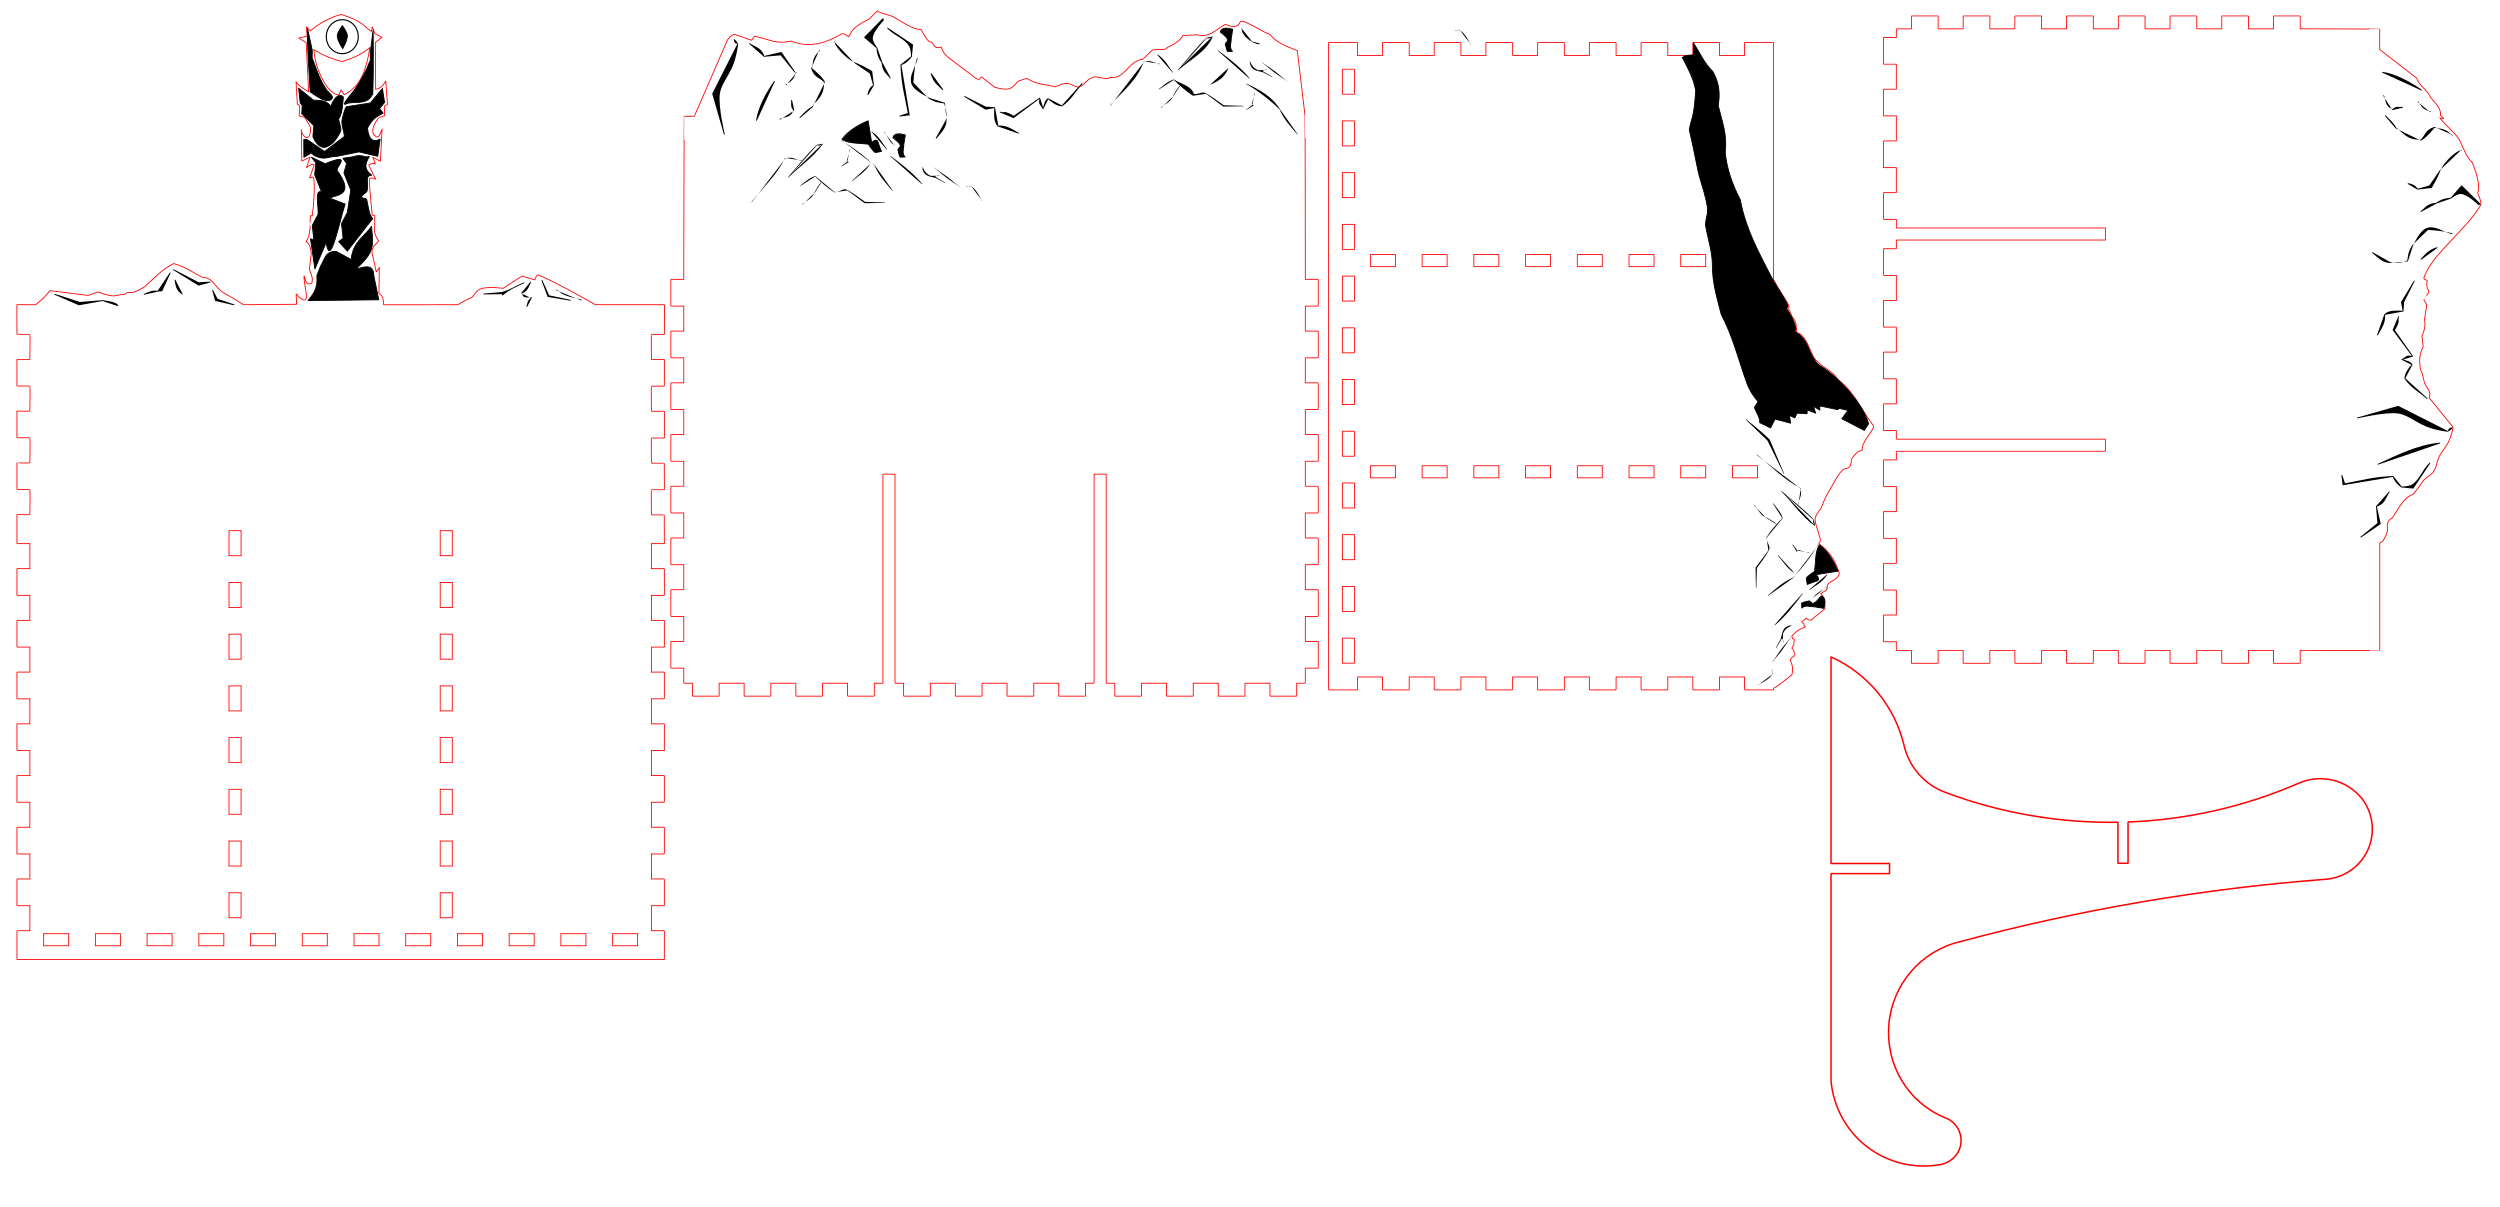 <?xml version="1.0" encoding="UTF-8" standalone="no"?>
<!-- Created with Inkscape (http://www.inkscape.org/) -->

<svg
   width="580mm"
   height="280mm"
   viewBox="0 0 580 280"
   version="1.1"
   id="svg1"
   sodipodi:docname="Lotr grawer do cięcia.svg"
   inkscape:version="1.3.2 (091e20e, 2023-11-25, custom)"
   xmlns:inkscape="http://www.inkscape.org/namespaces/inkscape"
   xmlns:sodipodi="http://sodipodi.sourceforge.net/DTD/sodipodi-0.dtd"
   xmlns="http://www.w3.org/2000/svg"
   xmlns:svg="http://www.w3.org/2000/svg">
  <sodipodi:namedview
     id="namedview1"
     pagecolor="#ffffff"
     bordercolor="#cccccc"
     borderopacity="1"
     inkscape:showpageshadow="0"
     inkscape:pageopacity="1"
     inkscape:pagecheckerboard="0"
     inkscape:deskcolor="#d1d1d1"
     inkscape:document-units="mm"
     inkscape:zoom="0.51213161"
     inkscape:cx="1136.4266"
     inkscape:cy="526.23192"
     inkscape:window-width="1920"
     inkscape:window-height="1009"
     inkscape:window-x="-8"
     inkscape:window-y="-8"
     inkscape:window-maximized="1"
     inkscape:current-layer="layer1" />
  <defs
     id="defs1">
    <inkscape:path-effect
       effect="skeletal"
       id="path-effect64"
       is_visible="true"
       lpeversion="1"
       pattern="M 0,0 H 1"
       copytype="single_stretched"
       prop_scale="1"
       scale_y_rel="false"
       spacing="0"
       normal_offset="0"
       tang_offset="0"
       prop_units="false"
       vertical_pattern="false"
       hide_knot="false"
       fuse_tolerance="0" />
    <inkscape:path-effect
       effect="powerstroke"
       id="path-effect65"
       is_visible="true"
       lpeversion="1.3"
       scale_width="1"
       interpolator_type="CentripetalCatmullRom"
       interpolator_beta="0.2"
       start_linecap_type="zerowidth"
       end_linecap_type="zerowidth"
       offset_points="0.2,0.05 | 0.518,0.144 | 0.8,0.05"
       linejoin_type="round"
       miter_limit="4"
       not_jump="false"
       sort_points="true"
       message="&lt;b&gt;Ctrl + click&lt;/b&gt; on existing node and move it" />
    <inkscape:path-effect
       effect="skeletal"
       id="path-effect64-6"
       is_visible="true"
       lpeversion="1"
       pattern="M 0,0 H 1"
       copytype="single_stretched"
       prop_scale="1"
       scale_y_rel="false"
       spacing="0"
       normal_offset="0"
       tang_offset="0"
       prop_units="false"
       vertical_pattern="false"
       hide_knot="false"
       fuse_tolerance="0" />
    <inkscape:path-effect
       effect="powerstroke"
       id="path-effect65-0"
       is_visible="true"
       lpeversion="1.3"
       scale_width="1"
       interpolator_type="CentripetalCatmullRom"
       interpolator_beta="0.2"
       start_linecap_type="zerowidth"
       end_linecap_type="zerowidth"
       offset_points="0.2,0.05 | 0.518,0.144 | 0.8,0.05"
       linejoin_type="round"
       miter_limit="4"
       not_jump="false"
       sort_points="true"
       message="&lt;b&gt;Ctrl + click&lt;/b&gt; on existing node and move it" />
    <inkscape:path-effect
       effect="skeletal"
       id="path-effect64-3"
       is_visible="true"
       lpeversion="1"
       pattern="M 0,0 H 1"
       copytype="single_stretched"
       prop_scale="1"
       scale_y_rel="false"
       spacing="0"
       normal_offset="0"
       tang_offset="0"
       prop_units="false"
       vertical_pattern="false"
       hide_knot="false"
       fuse_tolerance="0" />
    <inkscape:path-effect
       effect="powerstroke"
       id="path-effect65-7"
       is_visible="true"
       lpeversion="1.3"
       scale_width="1"
       interpolator_type="CentripetalCatmullRom"
       interpolator_beta="0.2"
       start_linecap_type="zerowidth"
       end_linecap_type="zerowidth"
       offset_points="0.2,0.05 | 0.518,0.144 | 0.8,0.05"
       linejoin_type="round"
       miter_limit="4"
       not_jump="false"
       sort_points="true"
       message="&lt;b&gt;Ctrl + click&lt;/b&gt; on existing node and move it" />
  </defs>
  <g
     inkscape:label="Layer 1"
     inkscape:groupmode="layer"
     id="layer1">
    <g
       id="p-5"
       style="display:inline;fill:none;stroke:#ff0000;stroke-width:0.2;stroke-linecap:round;stroke-linejoin:round;stroke-dasharray:none;stroke-opacity:1"
       transform="translate(-6.071,109.423)"
       inkscape:label="tył">
      <path
         style="display:inline;fill:none;fill-opacity:1;stroke:#ff0000;stroke-width:0.2;stroke-linecap:round;stroke-dasharray:none;stroke-opacity:1"
         d="m 1216.357,191.345 c 2.173,1.381 4.457,2.286 6.571,2.766 2.138,-0.692 4.24,-1.401 6.432,-3.281 -0.744,4.683 -1.919,9.016 -5.987,10.991 l -0.702,-1.146 -0.514,1.146 c -2.472,0.132 -5.599,-5.88 -5.8,-10.477 z"
         id="path206"
         sodipodi:nodetypes="ccccccc"
         sodipodi:insensitive="true"
         transform="translate(-1137.466,-289.26)" />
      <path
         style="display:inline;fill:#000000;fill-opacity:1;stroke:#000000;stroke-width:0.2;stroke-linecap:round;stroke-dasharray:none;stroke-opacity:1"
         d="m 1222.952,185.779 c 0,0 -1.147,1.5 -1.169,2.385 -0.027,1.068 1.263,2.947 1.263,2.947 0,0 1.147,-1.968 1.076,-3.04 -0.056,-0.856 -1.169,-2.292 -1.169,-2.292 z"
         id="path207"
         sodipodi:nodetypes="cacac"
         transform="translate(-1137.466,-289.26)" />
      <path
         d="m 62,100.6 v 2.9 c 0,0.1 0.1,0 0,0 h -2.8 c -0.1,0 0,0.1 0,0 v -5.8 c 0,-0.1 -0.1,0 0,0 H 62 c 0.1,0 0,-0.1 0,0 z"
         stroke="#0000ff"
         stroke-width="0.2"
         id="path83"
         style="stroke:#ff0000;stroke-width:0.2;stroke-dasharray:none;stroke-opacity:1" />
      <path
         d="m 62,88.6 v 2.9 c 0,0.1 0.1,0 0,0 h -2.8 c -0.1,0 0,0.1 0,0 v -5.8 c 0,-0.1 -0.1,0 0,0 H 62 c 0.1,0 0,-0.1 0,0 z"
         stroke="#0000ff"
         stroke-width="0.2"
         id="path84"
         style="stroke:#ff0000;stroke-width:0.2;stroke-dasharray:none;stroke-opacity:1" />
      <path
         d="m 62,76.6 v 2.9 c 0,0.1 0.1,0 0,0 h -2.8 c -0.1,0 0,0.1 0,0 v -5.8 c 0,-0.1 -0.1,0 0,0 H 62 c 0.1,0 0,-0.1 0,0 z"
         stroke="#0000ff"
         stroke-width="0.2"
         id="path85"
         style="stroke:#ff0000;stroke-width:0.2;stroke-dasharray:none;stroke-opacity:1" />
      <path
         d="m 62,64.6 v 2.9 c 0,0.1 0.1,0 0,0 h -2.8 c -0.1,0 0,0.1 0,0 v -5.8 c 0,-0.1 -0.1,0 0,0 H 62 c 0.1,0 0,-0.1 0,0 z"
         stroke="#0000ff"
         stroke-width="0.2"
         id="path86"
         style="stroke:#ff0000;stroke-width:0.2;stroke-dasharray:none;stroke-opacity:1" />
      <path
         d="m 62,52.6 v 2.9 c 0,0.1 0.1,0 0,0 h -2.8 c -0.1,0 0,0.1 0,0 v -5.8 c 0,-0.1 -0.1,0 0,0 H 62 c 0.1,0 0,-0.1 0,0 z"
         stroke="#0000ff"
         stroke-width="0.2"
         id="path87"
         style="stroke:#ff0000;stroke-width:0.2;stroke-dasharray:none;stroke-opacity:1" />
      <path
         d="m 62,40.6 v 2.9 c 0,0.1 0.1,0 0,0 h -2.8 c -0.1,0 0,0.1 0,0 v -5.8 c 0,-0.1 -0.1,0 0,0 H 62 c 0.1,0 0,-0.1 0,0 z"
         stroke="#0000ff"
         stroke-width="0.2"
         id="path88"
         style="stroke:#ff0000;stroke-width:0.2;stroke-dasharray:none;stroke-opacity:1" />
      <path
         d="m 62,28.6 v 2.9 c 0,0.1 0.1,0 0,0 h -2.8 c -0.1,0 0,0.1 0,0 v -5.8 c 0,-0.1 -0.1,0 0,0 H 62 c 0.1,0 0,-0.1 0,0 z"
         stroke="#0000ff"
         stroke-width="0.2"
         id="path89"
         style="stroke:#ff0000;stroke-width:0.2;stroke-dasharray:none;stroke-opacity:1" />
      <path
         d="m 62,16.6 v 2.9 c 0,0.1 0.1,0 0,0 h -2.8 c -0.1,0 0,0.1 0,0 v -5.8 c 0,-0.1 -0.1,0 0,0 H 62 c 0.1,0 0,-0.1 0,0 z"
         stroke="#0000ff"
         stroke-width="0.2"
         id="path90"
         style="stroke:#ff0000;stroke-width:0.2;stroke-dasharray:none;stroke-opacity:1" />
      <path
         d="m 111,100.6 v 2.9 c 0,0.1 0.1,0 0,0 h -2.8 c -0.1,0 0,0.1 0,0 v -5.8 c 0,-0.1 -0.1,0 0,0 h 2.8 c 0.1,0 0,-0.1 0,0 z"
         stroke="#0000ff"
         stroke-width="0.2"
         id="path91"
         style="stroke:#ff0000;stroke-width:0.2;stroke-dasharray:none;stroke-opacity:1" />
      <path
         d="m 111,88.6 v 2.9 c 0,0.1 0.1,0 0,0 h -2.8 c -0.1,0 0,0.1 0,0 v -5.8 c 0,-0.1 -0.1,0 0,0 h 2.8 c 0.1,0 0,-0.1 0,0 z"
         stroke="#0000ff"
         stroke-width="0.2"
         id="path92"
         style="stroke:#ff0000;stroke-width:0.2;stroke-dasharray:none;stroke-opacity:1" />
      <path
         d="m 111,76.6 v 2.9 c 0,0.1 0.1,0 0,0 h -2.8 c -0.1,0 0,0.1 0,0 v -5.8 c 0,-0.1 -0.1,0 0,0 h 2.8 c 0.1,0 0,-0.1 0,0 z"
         stroke="#0000ff"
         stroke-width="0.2"
         id="path93"
         style="stroke:#ff0000;stroke-width:0.2;stroke-dasharray:none;stroke-opacity:1" />
      <path
         d="m 111,64.6 v 2.9 c 0,0.1 0.1,0 0,0 h -2.8 c -0.1,0 0,0.1 0,0 v -5.8 c 0,-0.1 -0.1,0 0,0 h 2.8 c 0.1,0 0,-0.1 0,0 z"
         stroke="#0000ff"
         stroke-width="0.2"
         id="path94"
         style="stroke:#ff0000;stroke-width:0.2;stroke-dasharray:none;stroke-opacity:1" />
      <path
         d="m 111,52.6 v 2.9 c 0,0.1 0.1,0 0,0 h -2.8 c -0.1,0 0,0.1 0,0 v -5.8 c 0,-0.1 -0.1,0 0,0 h 2.8 c 0.1,0 0,-0.1 0,0 z"
         stroke="#0000ff"
         stroke-width="0.2"
         id="path95"
         style="stroke:#ff0000;stroke-width:0.2;stroke-dasharray:none;stroke-opacity:1" />
      <path
         d="m 111,40.6 v 2.9 c 0,0.1 0.1,0 0,0 h -2.8 c -0.1,0 0,0.1 0,0 v -5.8 c 0,-0.1 -0.1,0 0,0 h 2.8 c 0.1,0 0,-0.1 0,0 z"
         stroke="#0000ff"
         stroke-width="0.2"
         id="path96"
         style="stroke:#ff0000;stroke-width:0.2;stroke-dasharray:none;stroke-opacity:1" />
      <path
         d="m 111,28.6 v 2.9 c 0,0.1 0.1,0 0,0 h -2.8 c -0.1,0 0,0.1 0,0 v -5.8 c 0,-0.1 -0.1,0 0,0 h 2.8 c 0.1,0 0,-0.1 0,0 z"
         stroke="#0000ff"
         stroke-width="0.2"
         id="path97"
         style="stroke:#ff0000;stroke-width:0.2;stroke-dasharray:none;stroke-opacity:1" />
      <path
         d="m 111,16.6 v 2.9 c 0,0.1 0.1,0 0,0 h -2.8 c -0.1,0 0,0.1 0,0 v -5.8 c 0,-0.1 -0.1,0 0,0 h 2.8 c 0.1,0 0,-0.1 0,0 z"
         stroke="#0000ff"
         stroke-width="0.2"
         id="path98"
         style="stroke:#ff0000;stroke-width:0.2;stroke-dasharray:none;stroke-opacity:1" />
      <path
         d="m 19.1,110 h -2.9 c -0.1,0 0,0.1 0,0 v -2.8 c 0,-0.1 -0.1,0 0,0 H 22 c 0.1,0 0,-0.1 0,0 v 2.8 c 0,0.1 0.1,0 0,0 z"
         stroke="#0000ff"
         stroke-width="0.2"
         id="path99"
         style="stroke:#ff0000;stroke-width:0.2;stroke-dasharray:none;stroke-opacity:1" />
      <path
         d="m 31.1,110 h -2.9 c -0.1,0 0,0.1 0,0 v -2.8 c 0,-0.1 -0.1,0 0,0 H 34 c 0.1,0 0,-0.1 0,0 v 2.8 c 0,0.1 0.1,0 0,0 z"
         stroke="#0000ff"
         stroke-width="0.2"
         id="path100"
         style="stroke:#ff0000;stroke-width:0.2;stroke-dasharray:none;stroke-opacity:1" />
      <path
         d="m 43.1,110 h -2.9 c -0.1,0 0,0.1 0,0 v -2.8 c 0,-0.1 -0.1,0 0,0 H 46 c 0.1,0 0,-0.1 0,0 v 2.8 c 0,0.1 0.1,0 0,0 z"
         stroke="#0000ff"
         stroke-width="0.2"
         id="path101"
         style="stroke:#ff0000;stroke-width:0.2;stroke-dasharray:none;stroke-opacity:1" />
      <path
         d="m 55.1,110 h -2.9 c -0.1,0 0,0.1 0,0 v -2.8 c 0,-0.1 -0.1,0 0,0 H 58 c 0.1,0 0,-0.1 0,0 v 2.8 c 0,0.1 0.1,0 0,0 z"
         stroke="#0000ff"
         stroke-width="0.2"
         id="path102"
         style="stroke:#ff0000;stroke-width:0.2;stroke-dasharray:none;stroke-opacity:1" />
      <path
         d="m 67.1,110 h -2.9 c -0.1,0 0,0.1 0,0 v -2.8 c 0,-0.1 -0.1,0 0,0 H 70 c 0.1,0 0,-0.1 0,0 v 2.8 c 0,0.1 0.1,0 0,0 z"
         stroke="#0000ff"
         stroke-width="0.2"
         id="path103"
         style="stroke:#ff0000;stroke-width:0.2;stroke-dasharray:none;stroke-opacity:1" />
      <path
         d="m 79.1,110 h -2.9 c -0.1,0 0,0.1 0,0 v -2.8 c 0,-0.1 -0.1,0 0,0 H 82 c 0.1,0 0,-0.1 0,0 v 2.8 c 0,0.1 0.1,0 0,0 z"
         stroke="#0000ff"
         stroke-width="0.2"
         id="path104"
         style="stroke:#ff0000;stroke-width:0.2;stroke-dasharray:none;stroke-opacity:1" />
      <path
         d="m 91.1,110 h -2.9 c -0.1,0 0,0.1 0,0 v -2.8 c 0,-0.1 -0.1,0 0,0 H 94 c 0.1,0 0,-0.1 0,0 v 2.8 c 0,0.1 0.1,0 0,0 z"
         stroke="#0000ff"
         stroke-width="0.2"
         id="path105"
         style="stroke:#ff0000;stroke-width:0.2;stroke-dasharray:none;stroke-opacity:1" />
      <path
         d="m 103.1,110 h -2.9 c -0.1,0 0,0.1 0,0 v -2.8 c 0,-0.1 -0.1,0 0,0 h 5.8 c 0.1,0 0,-0.1 0,0 v 2.8 c 0,0.1 0.1,0 0,0 z"
         stroke="#0000ff"
         stroke-width="0.2"
         id="path106"
         style="stroke:#ff0000;stroke-width:0.2;stroke-dasharray:none;stroke-opacity:1" />
      <path
         d="m 115.1,110 h -2.9 c -0.1,0 0,0.1 0,0 v -2.8 c 0,-0.1 -0.1,0 0,0 h 5.8 c 0.1,0 0,-0.1 0,0 v 2.8 c 0,0.1 0.1,0 0,0 z"
         stroke="#0000ff"
         stroke-width="0.2"
         id="path107"
         style="stroke:#ff0000;stroke-width:0.2;stroke-dasharray:none;stroke-opacity:1" />
      <path
         d="m 127.1,110 h -2.9 c -0.1,0 0,0.1 0,0 v -2.8 c 0,-0.1 -0.1,0 0,0 h 5.8 c 0.1,0 0,-0.1 0,0 v 2.8 c 0,0.1 0.1,0 0,0 z"
         stroke="#0000ff"
         stroke-width="0.2"
         id="path108"
         style="stroke:#ff0000;stroke-width:0.2;stroke-dasharray:none;stroke-opacity:1" />
      <path
         d="m 139.1,110 h -2.9 c -0.1,0 0,0.1 0,0 v -2.8 c 0,-0.1 -0.1,0 0,0 h 5.8 c 0.1,0 0,-0.1 0,0 v 2.8 c 0,0.1 0.1,0 0,0 z"
         stroke="#0000ff"
         stroke-width="0.2"
         id="path109"
         style="stroke:#ff0000;stroke-width:0.2;stroke-dasharray:none;stroke-opacity:1" />
      <path
         d="m 151.1,110 h -2.9 c -0.1,0 0,0.1 0,0 v -2.8 c 0,-0.1 -0.1,0 0,0 h 5.8 c 0.1,0 0,-0.1 0,0 v 2.8 c 0,0.1 0.1,0 0,0 z"
         stroke="#0000ff"
         stroke-width="0.2"
         id="path110"
         style="stroke:#ff0000;stroke-width:0.2;stroke-dasharray:none;stroke-opacity:1" />
      <path
         d="m 13.1,113.2 h 144 3 c 0.055,0 0.1,-0.045 0.1,-0.1 v -6.5 c 0,-0.055 -0.045,-0.1 -0.1,-0.1 h -2.9 c -0.1,0 0,0.1 0,0 v -5.8 c 0,-0.1 -0.1,0 0,0 h 2.9 c 0.055,0 0.1,-0.045 0.1,-0.1 v -6 c 0,-0.055 -0.045,-0.1 -0.1,-0.1 h -2.9 c -0.1,0 0,0.1 0,0 v -5.8 c 0,-0.1 -0.1,0 0,0 h 2.9 c 0.055,0 0.1,-0.045 0.1,-0.1 v -6 c 0,-0.055 -0.045,-0.1 -0.1,-0.1 h -2.9 c -0.1,0 0,0.1 0,0 v -5.8 c 0,-0.1 -0.1,0 0,0 h 2.9 c 0.055,0 0.1,-0.045 0.1,-0.1 v -6 c 0,-0.055 -0.045,-0.1 -0.1,-0.1 h -2.9 c -0.1,0 0,0.1 0,0 v -5.8 c 0,-0.1 -0.1,0 0,0 h 2.9 c 0.055,0 0.1,-0.045 0.1,-0.1 v -6 c 0,-0.055 -0.045,-0.1 -0.1,-0.1 h -2.9 c -0.1,0 0,0.1 0,0 v -5.8 c 0,-0.1 -0.1,0 0,0 h 2.9 c 0.055,0 0.1,-0.045 0.1,-0.1 v -6 c 0,-0.055 -0.045,-0.1 -0.1,-0.1 h -2.9 c -0.1,0 0,0.1 0,0 v -5.8 c 0,-0.1 -0.1,0 0,0 h 2.9 c 0.055,0 0.1,-0.045 0.1,-0.1 v -6 c 0,-0.055 -0.045,-0.1 -0.1,-0.1 h -2.9 c -0.1,0 0,0.1 0,0 v -5.8 c 0,-0.1 -0.1,0 0,0 h 2.9 c 0.055,0 0.1,-0.045 0.1,-0.1 v -6 c 0,-0.055 -0.045,-0.1 -0.1,-0.1 h -2.9 c -0.1,0 0,0.1 0,0 v -5.8 c 0,-0.1 -0.1,0 0,0 h 2.9 c 0.055,0 0.1,-0.045 0.1,-0.1 M 10,10.1 v 6.5 m 0,0 c 0,0.055 0.045,0.1 0.1,0.1 H 13 c 0.1,0 0,-0.1 0,0 v 5.8 c 0,0.1 0.1,0 0,0 h -2.9 c -0.055,0 -0.1,0.045 -0.1,0.1 v 6 c 0,0.055 0.045,0.1 0.1,0.1 H 13 c 0.1,0 0,-0.1 0,0 v 5.8 c 0,0.1 0.1,0 0,0 h -2.9 c -0.055,0 -0.1,0.045 -0.1,0.1 v 6 c 0,0.055 0.045,0.1 0.1,0.1 H 13 c 0.1,0 0,-0.1 0,0 v 5.8 c 0,0.1 0.1,0 0,0 h -2.9 c -0.055,0 -0.1,0.045 -0.1,0.1 v 6 c 0,0.055 0.045,0.1 0.1,0.1 H 13 c 0.1,0 0,-0.1 0,0 v 5.8 c 0,0.1 0.1,0 0,0 h -2.9 c -0.055,0 -0.1,0.045 -0.1,0.1 v 6 c 0,0.055 0.045,0.1 0.1,0.1 H 13 c 0.1,0 0,-0.1 0,0 v 5.8 c 0,0.1 0.1,0 0,0 h -2.9 c -0.055,0 -0.1,0.045 -0.1,0.1 v 6 c 0,0.055 0.045,0.1 0.1,0.1 H 13 c 0.1,0 0,-0.1 0,0 v 5.8 c 0,0.1 0.1,0 0,0 h -2.9 c -0.055,0 -0.1,0.045 -0.1,0.1 v 6 c 0,0.055 0.045,0.1 0.1,0.1 H 13 c 0.1,0 0,-0.1 0,0 v 5.8 c 0,0.1 0.1,0 0,0 h -2.9 c -0.055,0 -0.1,0.045 -0.1,0.1 v 6 c 0,0.055 0.045,0.1 0.1,0.1 H 13 c 0.1,0 0,-0.1 0,0 v 5.8 c 0,0.1 0.1,0 0,0 h -2.9 c -0.055,0 -0.1,0.045 -0.1,0.1 v 6.5 c 0,0.055 0.045,0.1 0.1,0.1 h 3"
         stroke="#000000"
         stroke-width="0.2"
         id="path111"
         sodipodi:nodetypes="ccsssssssssssssssssssssssssssssssssssssssssssssssssssssssssssssssssccccsssssssssssssssssssssssssssssssssssssssssssssssssssssssssssssssssc"
         style="stroke:#ff0000;stroke-width:0.2;stroke-dasharray:none;stroke-opacity:1" />
      <path
         d="m 10,10.042 c 0,-0.055 0.045,-0.1 0.1,-0.1 0,0 2.9,0.1 2.9,0 0,0 0.1,-5.8 0,-5.8 h -2.9 c -0.055,0 -0.1,-0.045 -0.1,-0.1 v -6"
         style="stroke:#ff0000;stroke-width:0.2;stroke-dasharray:none;stroke-opacity:1"
         id="path1-4"
         sodipodi:nodetypes="cccsssc" />
      <path
         d="m 10.05,-2.008 c 0,-0.055 2.95,0.05 2.95,-0.05 0,0 0.1,-5.8 0,-5.8 h -2.9 c -0.055,0 -0.1,-0.045 -0.1,-0.1 v -6"
         style="fill:none;stroke:#ff0000;stroke-width:0.2;stroke-linecap:round;stroke-linejoin:round;stroke-dasharray:none;stroke-opacity:1"
         id="path1-4-7"
         sodipodi:nodetypes="ccsssc" />
      <path
         d="m 10,-13.958 c 0,-0.055 0.045,-0.1 0.1,-0.1 0,0 2.9,0.1 2.9,0 0,0 0.1,-5.8 0,-5.8 h -2.9 c -0.055,0 -0.1,-0.045 -0.1,-0.1 L 9.998,-25.994 c 0,0 3.001,0.036 3.001,-0.064 0,0 0.1,-5.8 0,-5.8 h -2.9 c -0.055,0 -0.1,-0.045 -0.1,-0.1 l -0.006,-6.773 h 4.332 c 1.246,-0.959 2.433,-1.98 3.282,-3.275 l 8.896,1.117 2.34,-0.806 c 4.516,1.702 3.872,0.508 6.113,0.586 1.362,-1.242 0.713,0.645 4.544,-1.7 2.219,-1.87 3.99,-4.038 6.861,-5.473 v 3e-6 c 3.032,0.891 4.584,2.152 6.748,3.26 2.275,-0.133 2.777,2.255 4.779,3.488 1.822,1.025 3.351,1.946 4.699,2.803 L 74.888,-38.834 74.775,-41.18 c 0.398,-0.113 -0.144,0.366 1.723,1.354 1.501,0.411 -0.056,-3.819 0.122,-5.612 0.403,1.179 0.429,2.338 1.78,1.749 0.371,-1.176 -0.161,-2.202 -0.548,-3.251 l 0.439,-3.853 c -0.31,-0.947 -0.117,-1.883 -1.248,-2.634 0.782,-0.77 0.863,-2.195 1.006,-3.561 -0.01,0.012 -0.063,-1.265 0.023,-2.354 0.02,-0.261 0.413,0.249 0.458,-0.075 0.378,-2.764 0.631,-7.222 0.302,-8.79 -0.064,-0.304 -0.929,0.066 -0.929,0.066 l 1.072,-2.988 c -0.331,-0.478 -1.207,0.164 -1.788,0.605 l 0.815,-2.432 -1.915,0.886 -0.094,-7.273 c -0.326,0.57 1.831,3.897 2.145,-0.015 0.064,-0.8 -0.754,-1.71 -1.397,-2.862 l -1.263,-0.304 0.14,-2.385 -0.561,-0.374 -0.304,-5.192 c 0.922,1.414 1.946,1.612 2.923,2.362 l -0.561,-11.412 -1.731,-1.076 1.941,-0.421 -0.164,-2.198 0.912,0.982 c 0.741,-0.711 3.663,-2.973 7.18,-3.835 5.287,1.658 5.252,2.899 6.992,3.952 l 0.21,-1.076 0.608,1.567 1.637,0.865 -1.544,1.169 0.07,10.921 c 0.714,-0.15 1.558,-0.544 2.338,-1.941 l 0.398,5.426 -0.725,0.421 0.094,2.198 c -0.67,0.194 -1.255,0.331 -1.521,0.654 -0.977,1.188 -1.804,3.073 -0.8,3.946 0.862,0.75 0.992,0.258 1.713,-1.514 l -0.397,7.469 -1.761,-0.913 0.585,1.529 c -0.488,-0.241 -1.136,-0.083 -1.536,0.287 l 1.618,3.306 c 0.53,0.061 -1.342,-0.624 -1.392,-0.16 -0.231,2.153 0.759,8.48 0.522,8.453 l 0.66,0.073 -0.011,2.538 c -0.304,1.297 0.252,2.36 0.902,3.397 -0.644,0.777 -1.56,1.35 -1.552,2.616 l 1.013,4.557 0.703,-1.047 -0.093,6.01 c 0.472,0.306 0.842,0.689 0.963,1.259 l 0.119,1.391 17.276,-0.009 c 0.897,-0.615 1.925,-1.181 3.211,-1.67 0,0 1.051,-1.571 1.871,-1.937 1.635,-0.73 5.367,-0.198 5.367,-0.198 l 4.405,-2.835 2.945,0.882 c 0,0 0.42,-1.321 0.86,-1.139 3.952,1.634 9.343,4.73 13.237,6.897 h 15.996 l -0.023,6.776 c -2e-4,0.055 -0.045,0.1 -0.1,0.1 h -2.9 c -0.1,0 0,5.8 0,5.8 0,0.1 2.9,0 2.9,0 0.055,0 0.1,0.045 0.098,0.109 l -0.002,6.008 c 0,0.055 -0.045,0.1 -0.1,0.1 h -2.9 c -0.1,0 0,5.8 0,5.8 0,0.1 2.9,0 2.9,0 0.055,0 0.1,0.045 0.102,0.116 l 0.002,6.016 c 0,0.055 -0.045,0.1 -0.1,0.1 h -2.9 c -0.1,0 0,5.8 0,5.8 0,0.1 2.95,-0.005 2.973,0.074 l 0.023,6.025 c 0,0.055 -0.045,0.1 -0.1,0.1 h -2.9 c -0.1,0 0,5.8 0,5.8 0,0.1 2.95,-0.005 2.971,0.079 l 0.021,6.529"
         style="fill:none;stroke:#ff0000;stroke-width:0.2;stroke-linecap:round;stroke-linejoin:round;stroke-dasharray:none;stroke-opacity:1"
         id="path1-4-0"
         sodipodi:nodetypes="cccsssccssccccccccccccccccccccccsssccccccsccccccccccccccccccccccssccccccsccccccccccccscccscccssccccssccccsscccssccc" />
      <path
         style="color:#000000;fill:#000000;fill-opacity:1;stroke:none;stroke-linejoin:miter;-inkscape-stroke:none"
         d="m 46.322,-46.932 c -0.025,0.006 -0.047,0.023 -0.061,0.045 -0.029,0.046 -0.015,0.107 0.031,0.137 l 5.822,3.572 c 0.023,0.014 0.052,0.019 0.078,0.012 l 2.646,-0.729 c 0.053,-0.014 0.085,-0.07 0.07,-0.123 -0.014,-0.053 -0.07,-0.085 -0.123,-0.07 l -2.605,0.155 -5.783,-2.987 c -0.023,-0.014 -0.05,-0.018 -0.076,-0.012 z"
         id="path191"
         sodipodi:nodetypes="scccccscccss" />
      <path
         style="color:#000000;fill:#000000;fill-opacity:1;stroke:none;stroke-linejoin:miter;-inkscape-stroke:none"
         d="m 45.607,-46.191 c -0.046,-0.031 -0.108,-0.018 -0.139,0.027 l -2.822,4.201 c -1.35,-0.188 -2.207,0.315 -3.135,0.719 -0.054,0.012 -0.088,0.065 -0.076,0.119 0.012,0.054 0.065,0.088 0.119,0.076 l 3.176,-0.729 c 0.025,-0.005 0.939,-0.053 0.954,-0.074 l 1.951,-4.201 c 0.031,-0.046 0.018,-0.108 -0.027,-0.139 z"
         id="path197"
         sodipodi:nodetypes="scccsccccss" />
      <path
         style="color:#000000;fill:#000000;fill-opacity:1;stroke:none;stroke-linejoin:miter;-inkscape-stroke:none"
         d="m 46.631,-44.543 c -0.049,0.025 -0.068,0.086 -0.043,0.135 0.2,1.13 0.264,2.28 1.654,3.24 0.025,0.05 0.085,0.07 0.135,0.045 0.049,-0.025 0.068,-0.086 0.043,-0.135 L 46.766,-44.5 c -0.025,-0.049 -0.086,-0.068 -0.135,-0.043 z"
         id="path198"
         sodipodi:nodetypes="scccccs" />
      <path
         style="color:#000000;fill:#000000;fill-opacity:1;stroke:none;stroke-linejoin:miter;-inkscape-stroke:none"
         d="m 55.381,-42.17 c -0.053,0.015 -0.083,0.07 -0.068,0.123 l 0.66,2.383 c 0.01,0.035 0.038,0.062 0.074,0.07 l 4.299,0.992 c 0.055,0.013 0.109,-0.021 0.121,-0.076 0.012,-0.054 -0.022,-0.107 -0.076,-0.119 l -3.843,-1.309 -1.043,-1.993 c -0.014,-0.053 -0.07,-0.085 -0.123,-0.07 z"
         id="path199"
         sodipodi:nodetypes="sccccscccss" />
      <path
         style="color:#000000;fill:#000000;fill-opacity:1;stroke:none;stroke-linejoin:miter;-inkscape-stroke:none"
         d="m 18.803,-41.238 c -0.05,-0.022 -0.108,9.4e-4 -0.131,0.051 -0.023,0.051 -1.56e-4,0.11 0.051,0.133 l 5.623,2.447 c 0.018,0.008 0.039,0.01 0.059,0.006 l 5.465,-0.986 3.547,1.182 c 0.052,0.018 0.109,-0.01 0.127,-0.062 0.018,-0.053 -0.011,-0.11 -0.064,-0.127 -0.268,-0.397 -0.625,-0.794 -3.57,-1.191 -0.016,-0.005 -0.034,-0.006 -0.051,-0.002 l -5.261,0.424 z"
         id="path200"
         sodipodi:nodetypes="csccccccccccc" />
      <path
         style="color:#000000;fill:#000000;fill-opacity:1;stroke:none;stroke-linejoin:miter;-inkscape-stroke:none"
         d="m 127.619,-43.891 c -0.1,0.02 -0.241,0.074 -0.428,0.152 -0.187,0.079 -0.415,0.183 -0.67,0.305 -0.51,0.243 -1.127,0.553 -1.723,0.859 -1.18,0.607 -2.259,0.887 -2.279,0.898 l -4.209,0.364 c -0.055,0.001 -0.099,0.047 -0.098,0.102 10e-4,0.055 0.047,0.099 0.102,0.098 l 4.232,-0.066 c -0.083,0.397 0.198,0.261 0.212,0.253 0,0 0.942,-0.858 2.132,-1.47 0.595,-0.306 1.21,-0.616 1.717,-0.857 0.253,-0.121 0.48,-0.224 0.662,-0.301 0.182,-0.077 0.324,-0.128 0.389,-0.141 0.055,-0.01 0.091,-0.063 0.08,-0.117 -0.011,-0.055 -0.065,-0.09 -0.119,-0.078 z"
         id="path201"
         sodipodi:nodetypes="ssssccccccsssccss" />
      <path
         style="color:#000000;fill:#000000;fill-opacity:1;stroke:none;stroke-linejoin:miter;-inkscape-stroke:none"
         d="m 129.225,-44.002 c -0.043,-0.035 -0.106,-0.029 -0.141,0.014 l -2.051,2.514 c -0.042,0.051 -0.024,0.127 0.035,0.154 l 2.154,1.014 c -0.874,0.653 -0.78,1.306 -1.01,1.959 -0.025,0.049 -0.006,0.109 0.043,0.135 0.049,0.025 0.109,0.006 0.135,-0.043 l 1.057,-2.051 c 0.026,-0.05 0.006,-0.112 -0.045,-0.137 -1.07,0.05 -2.256,0.224 -2.133,-1.004 0.75,-0.098 1.395,-0.994 1.969,-2.414 0.035,-0.043 0.029,-0.106 -0.014,-0.141 z"
         id="path202"
         sodipodi:nodetypes="scccccscccccss" />
      <path
         style="color:#000000;fill:#000000;fill-opacity:1;stroke:none;stroke-linejoin:miter;-inkscape-stroke:none"
         d="m 131.771,-44.482 c -0.052,0.019 -0.078,0.077 -0.059,0.129 l 1.389,3.771 c 0.013,0.033 0.043,0.057 0.078,0.062 l 5.225,0.861 c 0.055,0.009 0.107,-0.029 0.115,-0.084 0.008,-0.054 -0.028,-0.104 -0.082,-0.113 l -4.97,-1.05 -1.568,-3.516 c -0.019,-0.053 -0.077,-0.08 -0.129,-0.061 z"
         id="path203"
         sodipodi:nodetypes="sccccscccss" />
      <path
         style="color:#000000;fill:#000000;fill-opacity:1;stroke:none;stroke-linejoin:miter;-inkscape-stroke:none"
         d="m 135.283,-42.232 c -0.051,-0.02 -0.109,0.006 -0.129,0.057 -0.02,0.051 0.004,0.108 0.055,0.129 l 5.688,2.316 c 0.051,0.021 0.11,-0.003 0.131,-0.055 0.021,-0.051 -0.003,-0.11 -0.055,-0.131 -2.102,-0.498 -4.346,-0.807 -5.689,-2.316 z"
         id="path204"
         sodipodi:nodetypes="csccccc" />
      <path
         style="fill:#000000;fill-opacity:1;stroke:#000000;stroke-width:0.2;stroke-linecap:round;stroke-dasharray:none;stroke-opacity:1"
         d="m 77.418,-102.802 c -0.123,5.099 0.405,9.807 0.608,14.71 1.287,0.816 3.802,2.828 4.988,1.674 0.763,-0.743 -1.119,-1.725 -1.293,-2.375 -1.435,-1.997 -2.262,-4.678 -3.227,-7.203 l 0.023,-1.777 z"
         id="path208"
         sodipodi:nodetypes="ccscccc" />
      <path
         style="fill:#000000;fill-opacity:1;stroke:#000000;stroke-width:0.2;stroke-linecap:round;stroke-dasharray:none;stroke-opacity:1"
         d="m 92.634,-102.439 c 0.123,5.099 0.025,16.818 -0.178,14.875 -1.086,2.71 -4.504,1.525 -5.981,2.203 -1.4,0.733 0.405,-1.483 1.823,-3.202 1.435,-1.997 2.725,-4.38 3.69,-6.905 l -0.023,-1.777 z"
         id="path209"
         sodipodi:nodetypes="ccccccc" />
      <path
         style="fill:#000000;fill-opacity:1;stroke:#000000;stroke-width:0.2;stroke-linecap:round;stroke-dasharray:none;stroke-opacity:1"
         d="m 75.351,-88.97 0.364,3.407 0.463,0.595 -0.099,1.918 2.811,2.778 -0.232,2.514 c 0.614,1.429 1.397,2.519 2.712,2.547 1.479,-0.336 2.655,-1.583 3.605,-3.506 0.47,-0.489 -0.099,-1.901 -0.364,-3.043 0.95,-1.4 0.92,-3.345 1.124,-5.159 -0.707,-0.757 -1.884,-0.496 -2.943,2.183 -1.06,-1.643 -2.69,-1.325 -4.002,-1.455 z"
         id="path210"
         sodipodi:nodetypes="ccccccccccccc" />
      <path
         style="fill:#000000;fill-opacity:1;stroke:#000000;stroke-width:0.2;stroke-linecap:round;stroke-dasharray:none;stroke-opacity:1"
         d="m 86.397,-84.671 5.589,-0.86 2.811,-3.373 0.496,3.241 -1.158,1.422 0.827,1.058 c -1.085,0.689 -2.227,0.83 -3.638,3.473 0.257,2.357 1.126,3.57 2.943,2.547 l -0.562,4.002 -4.366,-1.025 -5.358,1.091 c -1.687,-0.099 -2.624,1.051 -5.06,-0.298 l -0.628,-0.529 -1.72,0.992 -0.033,-4.101 c 0.672,-0.329 1.477,0.48 2.15,0.926 l 2.679,1.819 4.597,-3.473 c -0.137,-1.435 -0.777,-2.858 -0.519,-3.969 0.34,-1.469 0.542,-2.121 0.949,-2.943 z"
         id="path211"
         sodipodi:nodetypes="ccccccccccccccccccscc" />
      <path
         style="fill:#000000;fill-opacity:1;stroke:#000000;stroke-width:0.2;stroke-linecap:round;stroke-dasharray:none;stroke-opacity:1"
         d="m 78.33,-72.938 1.029,1.31 -0.281,2.76 1.59,3.976 c -1.662,-0.665 -0.691,3.185 -0.795,5.192 l -1.356,2.572 0.374,3.414 -0.795,-0.327 1.029,7.016 2.619,-6.127 c 0.906,6.073 2.8,-3.833 4.397,-8.933 l -3.648,-1.403 c 2.397,-0.808 5.728,-0.929 1.777,-6.408 -0.197,-0.928 3.694,-4.191 -2.76,-1.543 z"
         id="path212"
         sodipodi:nodetypes="ccccccccccccccc" />
      <path
         style="fill:#000000;fill-opacity:1;stroke:#000000;stroke-width:0.2;stroke-linecap:round;stroke-dasharray:none;stroke-opacity:1"
         d="m 85.626,-72.705 0.842,1.216 -0.608,2.198 1.59,3.976 -0.795,5.192 -1.356,2.572 0.374,3.414 -1.029,0.748 2.011,2.245 1.871,-2.432 4.022,-5.145 c -0.776,-0.61 -0.948,-2.314 -1.376,-4.303 -0.121,-0.564 -0.742,-0.073 -1.244,-0.749 0.117,-0.437 1.205,-0.935 1.316,-1.378 0.445,-1.78 -0.66,-3.524 1.077,-3.624 -1.953,-1.487 -1.466,-2.741 -0.569,-4.352 -1.152,0.42 -1.546,-0.696 -3.929,0.094 z"
         id="path213"
         sodipodi:nodetypes="cccccccccccscscccc" />
      <path
         style="fill:#000000;fill-opacity:1;stroke:#000000;stroke-width:0.2;stroke-linecap:round;stroke-dasharray:none;stroke-opacity:1"
         d="m 92.268,-56.896 c -1.699,2.401 -4.357,3.604 -4.724,7.671 l -3.461,-1.871 c -2.612,-0.116 -2.709,1.947 -3.601,3.321 l -0.889,2.245 c 0.261,3.326 -1.003,4.434 -2.058,5.847 l 16.417,-0.187 -1.169,-5.659 c -0.015,-2.638 -2.023,-2.111 -4.116,-1.45 1.848,-1.942 4.128,-3.524 3.835,-7.25 z"
         id="path214"
         sodipodi:nodetypes="ccccccccccc" />
      <path
         id="path215"
         style="fill:none;fill-rule:evenodd;stroke:#000000;stroke-width:0.265"
         d="m 667.849,5.254 a 3.704,3.936 0 0 1 -3.704,3.936 3.704,3.936 0 0 1 -3.704,-3.936 3.704,3.936 0 0 1 3.704,-3.936 3.704,3.936 0 0 1 3.704,3.936 z"
         transform="translate(-578.666,-106.168)" />
    </g>
    <g
       id="p-2"
       style="display:inline;fill:none;stroke:#ff0000;stroke-width:0.2;stroke-linecap:round;stroke-linejoin:round;stroke-dasharray:none;stroke-opacity:1"
       transform="rotate(90,364.838,364.693)"
       inkscape:label="front">
      <path
         style="fill:#000000;fill-rule:nonzero;stroke:none;stroke-width:0.1;stroke-linecap:round"
         d="m 1270.009,288.41 c 0.21,0.168 0.794,0.632 1.262,1.009 0.59,0.474 1.33,1.117 1.994,1.613 0.627,0.468 1.31,0.896 1.88,1.293 0.48,0.334 1.101,0.774 1.322,0.929 -0.21,-0.168 -0.807,-0.641 -1.262,-1.009 -0.541,-0.437 -1.143,-0.972 -1.768,-1.443 -0.662,-0.499 -1.487,-1.03 -2.107,-1.463 -0.492,-0.344 -1.101,-0.774 -1.322,-0.929 z"
         id="path63"
         inkscape:path-effect="#path-effect64;#path-effect65"
         inkscape:original-d="m 1270.0094,288.40954 6.4579,4.84343"
         transform="translate(-1122.34,25.379)" />
      <path
         style="color:#000000;fill:#000000;stroke:none;stroke-linejoin:miter;-inkscape-stroke:none"
         d="m 1278.783,292.816 -0.969,0.193 c -0.028,0.005 -0.046,0.031 -0.041,0.059 0.01,0.028 0.033,0.046 0.061,0.039 0,0 0.639,-0.299 0.938,-0.188 1.313,0.492 2.564,3.334 2.564,3.334 0.017,0.022 0.048,0.027 0.07,0.01 0.022,-0.017 0.027,-0.048 0.01,-0.07 -0.048,0.044 -1.738,-2.247 -2.582,-3.357 -0.011,-0.014 -0.03,-0.023 -0.049,-0.019 z"
         id="path64"
         transform="translate(-1122.34,25.379)"
         sodipodi:nodetypes="ccscacscscc" />
      <path
         style="color:#000000;fill:#000000;stroke:none;stroke-linejoin:miter;-inkscape-stroke:none"
         d="m 1244.428,283.064 -1.357,0.26 c -0.01,0.002 -0.02,0.008 -0.027,0.016 -2.43,2.284 -4.435,4.993 -6.652,7.49 -0.041,0.048 0.025,0.113 0.072,0.07 2.669,-2.583 5.898,-4.794 8.008,-7.75 0.037,-0.034 0.01,-0.095 -0.043,-0.086 z m -0.146,0.131 -6.955,6.73 5.779,-6.508 c 0.574,0.244 0.827,-0.073 1.176,-0.223 z"
         id="path51"
         transform="translate(-1122.34,25.379)"
         sodipodi:nodetypes="ccccccsccccc" />
      <path
         style="color:#000000;fill:#000000;stroke:none;stroke-linejoin:miter;-inkscape-stroke:none"
         d="m 1235.791,286.357 c -0.019,-0.003 -0.038,0.004 -0.049,0.019 -2.011,4.043 -5.152,6.863 -7.812,10.203 -0.017,0.022 -0.012,0.054 0.01,0.07 0.022,0.017 0.053,0.012 0.07,-0.01 l 7.797,-10.18 c 1.507,-0.484 2.471,0.299 3.65,0.578 0.028,0.005 0.056,-0.014 0.059,-0.043 0,-0.028 -0.015,-0.053 -0.043,-0.057 z"
         id="path52"
         transform="translate(-1122.34,25.379)"
         sodipodi:nodetypes="cccscccccc" />
      <path
         style="color:#000000;fill:#000000;stroke:none;stroke-linejoin:miter;-inkscape-stroke:none"
         d="m 1232.34,290.236 -7.879,3.357 c -0.01,0.003 -0.012,0.009 -0.017,0.014 -1.71,1.659 -4.65,5.426 -4.65,5.426 -0.017,0.022 -0.012,0.054 0.01,0.07 0.021,0.018 0.052,0.015 0.07,-0.006 l 4.848,-5.005 7.662,-3.764 c 0.025,-0.011 0.037,-0.039 0.027,-0.065 -0.011,-0.026 -0.041,-0.039 -0.067,-0.027 z"
         id="path53"
         transform="translate(-1122.34,25.379)"
         sodipodi:nodetypes="ccacccccscc" />
      <path
         style="color:#000000;fill:#000000;stroke:none;stroke-linejoin:miter;-inkscape-stroke:none"
         d="m 1242.666,290.562 c -1.469,0.498 -2.342,1.422 -3.424,2.197 -0.022,0.015 -0.029,0.046 -0.014,0.068 0.015,0.023 0.045,0.03 0.068,0.016 l 3.393,-2.176 c 1.37,1.303 2.759,2.592 4.428,3.656 0.011,0.009 0.025,0.013 0.039,0.012 l 3.014,-0.449 3.988,2.959 c 0.01,0.006 0.018,0.01 0.029,0.01 l 4.65,-0.065 c 0.027,-5.5e-4 0.049,-0.023 0.049,-0.051 5e-4,-0.028 -0.023,-0.051 -0.051,-0.051 l -4.564,-0.141 c -1.329,-0.988 -2.673,-1.935 -4.059,-2.753 -0.011,-0.008 -0.026,-0.004 -0.037,-0.01 -1.013,-0.585 -1.785,0.672 -3.012,0.449 l -4.439,-3.668 c -0.017,-0.014 -0.041,-0.016 -0.059,-0.004 z"
         id="path54"
         transform="translate(-1122.34,25.379)"
         sodipodi:nodetypes="ccsccccccccccccscccc" />
      <path
         style="color:#000000;fill:#000000;stroke:none;stroke-linejoin:miter;-inkscape-stroke:none"
         d="m 1244.037,292.041 c -0.013,0.003 -0.024,0.012 -0.031,0.023 -0.621,0.73 -1.034,1.53 -1.48,2.318 -0.394,1.354 -1.85,1.84 -2.838,2.709 -0.019,0.019 -0.019,0.051 0,0.07 0.019,0.02 0.05,0.021 0.07,0.002 l 2.842,-2.713 c 0,-0.003 0.01,-0.006 0.01,-0.01 l 1.486,-2.324 c 0.014,-0.023 0.01,-0.054 -0.016,-0.068 -0.011,-0.008 -0.025,-0.011 -0.039,-0.008 z"
         id="path55"
         transform="translate(-1122.34,25.379)"
         sodipodi:nodetypes="cccccccccccc" />
      <path
         style="color:#000000;fill:#000000;stroke:none;stroke-linejoin:miter;-inkscape-stroke:none"
         d="m 1248.82,282.225 c -0.013,0.002 -0.025,0.009 -0.033,0.019 -0.017,0.022 -0.012,0.054 0.01,0.07 2.92,1.733 5.494,3.716 7.744,5.936 1.091,2.487 2.631,4 4.064,5.742 0.016,0.021 0.046,0.027 0.068,0.012 0.023,-0.016 0.028,-0.048 0.012,-0.07 l -4.068,-5.746 c 0,-0.004 -0.01,-0.008 -0.01,-0.012 l -7.75,-5.941 c -0.011,-0.008 -0.024,-0.012 -0.037,-0.01 z"
         id="path56"
         transform="translate(-1122.34,25.379)"
         sodipodi:nodetypes="ssccccccccss" />
      <path
         style="color:#000000;fill:#000000;stroke:none;stroke-linejoin:miter;-inkscape-stroke:none"
         d="m 1255.252,287.984 -4.004,3.682 c -0.019,0.019 -0.019,0.051 0,0.07 0.018,0.02 0.049,0.022 0.07,0.004 1.341,-1.201 2.771,-1.995 4.004,-3.682 0.019,-0.019 0.019,-0.051 0,-0.07 -0.018,-0.02 -0.049,-0.022 -0.07,-0.004 z"
         id="path57"
         transform="translate(-1122.34,25.379)"
         sodipodi:nodetypes="ccccccsc" />
      <path
         style="color:#000000;fill:#000000;stroke:none;stroke-linejoin:miter;-inkscape-stroke:none"
         d="m 1250.773,284.357 c -0.027,-0.006 -0.053,0.012 -0.059,0.039 l -0.512,2.758 -1.406,1.086 c -0.022,0.017 -0.027,0.048 -0.01,0.07 0.017,0.022 0.048,0.027 0.07,0.01 l 1.513,-0.961 c 0.398,0.106 -0.303,-0.43 -0.302,-0.442 l 0.746,-2.503 c 0,-0.027 -0.014,-0.052 -0.041,-0.057 z"
         id="path58"
         transform="translate(-1122.34,25.379)"
         sodipodi:nodetypes="ccccscccccc" />
      <path
         style="color:#000000;fill:#000000;stroke:none;stroke-linejoin:miter;-inkscape-stroke:none"
         d="m 1258.715,280.287 c -0.013,-10e-4 -0.027,0.003 -0.037,0.012 -0.022,0.017 -0.027,0.048 -0.01,0.07 l 2.455,3.1 c 0.017,0.021 0.048,0.025 0.07,0.008 0.022,-0.017 0.027,-0.048 0.01,-0.07 -0.951,-0.28 -1.674,-1.85 -2.453,-3.1 -0.01,-0.011 -0.02,-0.018 -0.033,-0.019 z"
         id="path59"
         transform="translate(-1122.34,25.379)"
         sodipodi:nodetypes="sccccccss" />
      <path
         style="color:#000000;fill:#000000;stroke:none;stroke-linejoin:miter;-inkscape-stroke:none"
         d="m 1255.807,280.223 c -0.013,-0.001 -0.027,0.003 -0.037,0.012 -0.022,0.017 -0.027,0.048 -0.01,0.07 l 3.553,4.133 c 0.018,0.021 0.049,0.024 0.07,0.006 0.022,-0.017 0.027,-0.048 0.01,-0.07 -1.089,-1.39 -1.645,-2.852 -3.553,-4.133 -0.01,-0.01 -0.02,-0.016 -0.033,-0.018 z"
         id="path60"
         transform="translate(-1122.34,25.379)"
         sodipodi:nodetypes="sccccccss" />
      <path
         style="color:#000000;fill:#000000;stroke:none;stroke-linejoin:miter;-inkscape-stroke:none"
         d="m 1260.227,285.918 c -0.02,-0.018 -0.052,-0.016 -0.07,0.004 -0.019,0.019 -0.019,0.051 0,0.07 l 7.297,6.459 c 0.02,0.018 0.052,0.016 0.07,-0.004 0.021,-0.02 0.021,-0.053 0,-0.072 -1.968,-2.423 -4.612,-4.452 -7.297,-6.457 z"
         id="path61"
         transform="translate(-1122.34,25.379)"
         sodipodi:nodetypes="ccccccc" />
      <path
         style="color:#000000;fill:#000000;stroke:none;stroke-linejoin:miter;-inkscape-stroke:none"
         d="m 1267.623,288.488 c -0.013,-1.6e-4 -0.026,0.005 -0.035,0.014 -0.022,0.017 -0.027,0.048 -0.01,0.07 0.073,1.229 0.766,1.875 1.873,2.131 0.011,0.011 0.026,0.017 0.041,0.016 l 1.209,0.303 2.053,1.109 c 0.022,0.015 0.052,0.01 0.068,-0.012 0.015,-0.022 0.011,-0.052 -0.01,-0.068 l -2.294,-1.357 c -0.01,-0.007 1.035,-0.55 0.955,-0.23 l -1.849,0.065 c -0.936,-0.281 -1.579,-1.014 -1.97,-2.022 -0.01,-0.01 -0.021,-0.017 -0.035,-0.018 z"
         id="path62"
         transform="translate(-1122.34,25.379)"
         sodipodi:nodetypes="ccccccccccccccc" />
      <path
         d="m 99.185,294.898 c -0.167,-0.026 -0.304,6.8e-4 -0.402,0.099 -3.555,2.728 -7.756,4.326 -10.655,8.202 -2.198,1.22 -2.625,3.873 -5.102,5.554 -2.33,1.169 -5.42,2.034 -5.747,4.004 -1.255,-0.002 -2.485,-0.038 -3.451,0.823 -0.599,0.533 -1.478,0.486 -2.038,1.05 -0.252,-0.271 -0.969,-0.05 -1.396,0.201 -1.352,0.792 -3.343,2.199 -5.435,3.271 H 13.1 10.1 c -0.055,0 -0.1,0.045 -0.1,0.1 v 6.5 c 0,0.055 0.045,0.1 0.1,0.1 h 2.9 v 5.8 h -2.9 c -0.055,0 -0.1,0.045 -0.1,0.1 V 336.7 c 0,0.055 0.045,0.1 0.1,0.1 h 2.9 v 5.8 h -2.9 c -0.055,0 -0.1,0.045 -0.1,0.1 v 6 c 0,0.055 0.045,0.1 0.1,0.1 h 2.9 v 5.8 h -2.9 c -0.055,0 -0.1,0.045 -0.1,0.1 v 6 c 0,0.055 0.045,0.1 0.1,0.1 h 2.9 v 5.8 h -2.9 c -0.055,0 -0.1,0.045 -0.1,0.1 v 6 c 0,0.055 0.045,0.1 0.1,0.1 h 2.9 v 5.8 h -2.9 c -0.055,0 -0.1,0.045 -0.1,0.1 v 6 c 0,0.055 0.045,0.1 0.1,0.1 h 2.9 v 5.8 h -2.9 c -0.055,0 -0.1,0.045 -0.1,0.1 v 6 c 0,0.055 0.045,0.1 0.1,0.1 h 2.9 v 5.8 h -2.9 c -0.055,0 -0.1,0.045 -0.1,0.1 v 6 c 0,0.055 0.045,0.1 0.1,0.1 h 2.9 v 5.8 h -2.9 c -0.055,0 -0.1,0.045 -0.1,0.1 v 6.5 c 0,0.055 0.045,0.1 0.1,0.1 h 3 144 3 c 0.055,0 0.1,-0.045 0.1,-0.1 v -6.5 c 0,-0.055 -0.045,-0.1 -0.1,-0.1 h -2.9 v -5.8 h 2.9 c 0.055,0 0.1,-0.045 0.1,-0.1 v -6 c 0,-0.055 -0.045,-0.1 -0.1,-0.1 h -2.9 v -5.8 h 2.9 c 0.055,0 0.1,-0.045 0.1,-0.1 v -6 c 0,-0.055 -0.045,-0.1 -0.1,-0.1 h -2.9 v -5.8 h 2.9 c 0.055,0 0.1,-0.045 0.1,-0.1 v -6 c 0,-0.055 -0.045,-0.1 -0.1,-0.1 h -2.9 v -5.8 h 2.9 c 0.055,0 0.1,-0.045 0.1,-0.1 v -6 c 0,-0.055 -0.045,-0.1 -0.1,-0.1 h -2.9 v -5.8 h 2.9 c 0.055,0 0.1,-0.045 0.1,-0.1 v -6 c 0,-0.055 -0.045,-0.1 -0.1,-0.1 h -2.9 v -5.8 h 2.9 c 0.055,0 0.1,-0.045 0.1,-0.1 v -6 c 0,-0.055 -0.045,-0.1 -0.1,-0.1 h -2.9 v -5.8 h 2.9 c 0.055,0 0.1,-0.045 0.1,-0.1 v -6 c 0,-0.055 -0.045,-0.1 -0.1,-0.1 h -2.9 v -5.8 h 2.9 c 0.055,0 0.1,-0.045 0.1,-0.1 v -6.5 c 0,-0.055 -0.045,-0.1 -0.1,-0.1 h -0.27 c -0.207,-0.525 -0.943,-1.621 -3.119,-4.268 -1.176,-0.378 -2.308,-0.126 -3.423,0.344 -0.381,-0.128 -0.7,-0.348 -0.839,-0.839 -0.907,-0.226 -1.517,-0.009 -1.937,0.495 l -0.84,-0.495 c -0.438,0.129 -1.617,-0.379 -1.299,0.289 l -0.638,0.206 c -1.814,-1.645 -1.659,-2.225 -2.131,-3.143 -0.28,0.129 -0.029,0.258 -0.839,0.388 -0.255,1.069 -0.799,-0.283 -1.216,-0.563 0.348,-0.217 0.398,-0.642 0.505,-1.18 -0.135,0.001 -1.54,-1.792 -2.648,-3.165 -1.86,-0.121 -2.914,0.281 -3.56,0.95 -0.483,-0.75 -0.746,-1.591 -1.422,-1.513 -1.52,0.176 -1.49,-2.541 -3.284,-2.795 -2.469,0.786 -5.025,2.031 -6.845,4.779 -0.634,-0.527 -1.024,-0.384 -1.421,-0.258 -1.958,0.437 -2.842,1.062 -4.262,1.098 -1.055,-0.129 -1.681,-0.758 -2.39,-1.291 -1.607,-0.632 -2.871,-1.184 -3.612,-1.629 -3.074,-1.85 -5.839,-3.017 -5.753,-4.376 -0.272,-0.965 -1.054,-1.03 -1.864,-1.124 -0.685,-0.079 -1.212,-0.722 -1.906,-1.334 -0.329,-0.29 -0.242,-0.815 -0.557,-1.223 -1.507,0.449 -4.178,-2.367 -5.346,-2.553 z m -39.985,26.902 h 2.8 v 5.8 h -2.8 v -2.9 z m 49,0 h 2.8 v 5.8 h -2.8 v -2.9 z m -49,12 h 2.8 v 5.8 h -2.8 V 336.7 Z m 49,0 h 2.8 v 5.8 h -2.8 V 336.7 Z m -49,12 h 2.8 v 5.8 h -2.8 v -2.9 z m 49,0 h 2.8 v 5.8 h -2.8 v -2.9 z M 59.2,357.8 h 2.8 v 5.8 h -2.8 v -2.9 z m 49,0 h 2.8 v 5.8 h -2.8 v -2.9 z m -49,12 h 2.8 v 5.8 h -2.8 v -2.9 z m 49,0 h 2.8 v 5.8 h -2.8 v -2.9 z m -49,12 h 2.8 v 5.8 h -2.8 v -2.9 z m 49,0 h 2.8 v 5.8 h -2.8 v -2.9 z m -49,12 h 2.8 v 5.8 h -2.8 v -2.9 z m 49,0 h 2.8 v 5.8 h -2.8 v -2.9 z m -49,12 h 2.8 v 5.8 h -2.8 v -2.9 z m 49,0 h 2.8 v 5.8 h -2.8 v -2.9 z m -92,9.5 h 5.8 v 2.8 h -2.9 -2.9 z m 12,0 h 5.8 v 2.8 h -2.9 -2.9 z m 12,0 h 5.8 v 2.8 h -2.9 -2.9 z m 12,0 h 5.8 v 2.8 h -2.9 -2.9 z m 12,0 h 5.8 v 2.8 h -2.9 -2.9 z m 12,0 h 5.8 v 2.8 h -2.9 -2.9 z m 12,0 h 5.8 v 2.8 h -2.9 -2.9 z m 12,0 h 5.8 v 2.8 h -2.9 -2.9 z m 12,0 h 5.8 v 2.8 h -2.9 -2.9 z m 12,0 h 5.8 v 2.8 h -2.9 -2.9 z m 12,0 h 5.8 v 2.8 h -2.9 -2.9 z m 12,0 h 5.8 v 2.8 h -2.9 -2.9 z"
         id="path192" />
      <path
         style="fill:#000000;fill-opacity:1;stroke:#000000;stroke-width:0.2;stroke-linecap:round;stroke-dasharray:none;stroke-opacity:1"
         d="m 1220.8,270.65 1.55,0.969 -2.712,5.231 -1.937,-1.421 -0.452,1.937 0.258,0.517 -0.84,4.068 h 0.969 l -0.904,1.485 1.615,-0.517 -0.775,1.937 0.904,0.065 -0.129,2.325 1.098,0.517 -0.581,1.227 1.808,-0.258 -0.969,3.616 2.067,1.033 -1.227,2.519 c -1.162,-0.112 -2.325,0.816 -3.487,1.227 l -1.421,-0.84 c -1.447,1.308 -3.099,2.264 -4.973,2.841 -5.059,1.808 -10.117,3.007 -15.176,5.683 -3.694,0.917 -7.115,2.08 -11.636,2.083 -3.006,0.002 -6.003,1.054 -9.223,1.598 -3.532,-0.27 -1.899,-1.454 -10.499,1.2 -2.389,0.737 -6.033,1.239 -11.522,2.546 -3.025,-0.495 -2.24,-1.049 -9.106,-1.485 -2.952,0.515 -5.018,1.755 -7.685,3.1 l -0.452,-0.84 -0.16,-1.709 -2.746,-0.035 c 2.224,-1.492 4.701,-2.48 6.652,-4.521 2.842,-1.596 5.399,-1.625 7.879,-1.227 3.468,-0.816 6.695,-2.157 10.785,-1.614 4.099,-0.396 7.671,-1.758 11.043,-3.487 7.167,-1.395 12.274,-4.369 17.695,-7.104 2.433,-1.184 7.839,-5.215 7.298,-3.552 2.414,-1.478 4.641,-2.686 5.554,-2.002 1.694,-2.748 3.428,-2.891 5.322,-3.851 0.744,-0.377 2.107,-1.109 2.614,-1.962 2.6,-4.373 9.194,-10.273 13.505,-11.301 z"
         id="path194"
         transform="translate(-1122.34,25.379)"
         sodipodi:nodetypes="cccccccccccccccccccccccscscccccccccccccsscc" />
      <path
         style="fill:#000000;fill-opacity:1;stroke:#000000;stroke-width:0.2;stroke-linecap:round;stroke-dasharray:none;stroke-opacity:1"
         d="m 126.576,307.402 c 1.377,1.044 3.972,0.868 6.119,1.142 0.769,1.122 1.491,2.115 1.781,1.918 l 1.279,-0.228 c -0.094,-0.176 -0.222,-0.452 -0.913,-2.42 -0.277,-0.358 -0.728,-0.25 -1.37,0.365 l -0.822,-5.069 c -2.168,0.926 -4.625,2.287 -6.073,4.292 z"
         id="path195"
         sodipodi:nodetypes="cccccccc" />
      <path
         style="fill:#000000;fill-opacity:1;stroke:#000000;stroke-width:0.2;stroke-linecap:round;stroke-dasharray:none;stroke-opacity:1"
         d="m 138.403,307.036 c 0.311,-1.207 1.79,-0.938 2.877,-0.639 -0.387,2.169 -0.376,2.485 -0.411,3.014 -0.255,1.304 0.02,1.757 0.365,2.101 l -1.142,0.046 c -0.1,-0.096 -0.21,-0.253 -0.548,-1.781 l 0.594,-0.776 c -0.019,-0.609 -1,-1.355 -1.735,-1.964 z"
         id="path196"
         sodipodi:nodetypes="cccccccc" />
    </g>
    <g
       id="p-9"
       style="display:inline;fill:none;stroke:#ff0000;stroke-width:0.2;stroke-linecap:round;stroke-linejoin:round;stroke-dasharray:none;stroke-opacity:1"
       transform="rotate(90,428.426,270.421)"
       inkscape:label="pierwsza przegródka">
      <path
         style="color:#000000;fill:#000000;stroke:none;stroke-linecap:round;-inkscape-stroke:none"
         d="m 1187.316,244.143 c -0.052,0.018 -0.08,0.075 -0.062,0.127 0.542,5.448 2.893,9.79 4.908,14.338 0.019,0.052 0.075,0.079 0.127,0.061 0.052,-0.018 0.08,-0.075 0.062,-0.127 l -4.908,-14.336 c -0.018,-0.052 -0.075,-0.08 -0.127,-0.062 z"
         id="path73"
         sodipodi:nodetypes="sccsccss"
         transform="translate(-926.558,-111.439)" />
      <path
         id="path171"
         style="stroke:#ff0000;stroke-width:0.2;stroke-dasharray:none;stroke-opacity:1"
         d="m 205.446,123.241 c -0.778,0.022 -1.7,0.37 -2.648,0.775 -1.519,-0.503 -3.772,-0.089 -7.055,1.259 -1.509,1.513 -3.515,2.088 -5.344,3.003 -1.809,1.165 -3.237,3.209 -5.037,4.52 0.519,-1.886 -0.446,-0.107 -0.66,-0.137 -1.403,-0.197 -2.701,1.049 -3.989,2.204 -1.82,0.824 -2.837,2.771 -4.582,3.321 l -6.627,8.567 -4.724,5.1e-4 c -0.055,1e-5 -0.08,14.992 -0.08,15.047 V 165.2 h -2.9 c -0.055,0 -0.1,0.045 -0.1,0.1 v 6 c 0,0.055 0.045,0.1 0.1,0.1 h 2.9 v 5.8 h -2.9 c -0.055,0 -0.1,0.045 -0.1,0.1 v 6 c 0,0.055 0.045,0.1 0.1,0.1 h 2.9 v 5.8 h -2.9 c -0.055,0 -0.1,0.045 -0.1,0.1 v 6 c 0,0.055 0.045,0.1 0.1,0.1 h 2.9 v 5.8 h -2.9 c -0.055,0 -0.1,0.045 -0.1,0.1 v 6 c 0,0.055 0.045,0.1 0.1,0.1 h 2.9 v 5.8 h -2.9 c -0.055,0 -0.1,0.045 -0.1,0.1 v 6 c 0,0.055 0.045,0.1 0.1,0.1 h 2.9 v 5.8 h -2.9 c -0.055,0 -0.1,0.045 -0.1,0.1 v 6 c 0,0.055 0.045,0.1 0.1,0.1 h 2.9 v 5.8 h -2.9 c -0.055,0 -0.1,0.045 -0.1,0.1 v 6 c 0,0.055 0.045,0.1 0.1,0.1 h 2.9 v 5.8 h -2.9 c -0.055,0 -0.1,0.045 -0.1,0.1 v 6 c 0,0.055 0.045,0.1 0.1,0.1 h 2.9 v 3.4 c 0,0.055 0.045,0.1 0.1,0.1 v 5.1e-4 h 1.9 v 2.9 c 0,0.055 0.045,0.1 0.1,0.1 h 6 c 0.055,0 0.1,-0.045 0.1,-0.1 v -2.9 h 5.8 v 2.9 c 0,0.055 0.045,0.1 0.1,0.1 h 6 c 0.055,0 0.1,-0.045 0.1,-0.1 v -2.9 h 5.8 v 2.9 c 0,0.055 0.045,0.1 0.1,0.1 h 6 c 0.055,0 0.1,-0.045 0.1,-0.1 v -2.9 h 5.8 v 2.9 c 0,0.055 0.045,0.1 0.1,0.1 h 6 c 0.055,0 0.1,-0.045 0.1,-0.1 v -2.9 h 1.9 c 0.055,0 0.1,-0.045 0.1,-0.1 v -48.4 h 2.8 v 48.4 c 0,0.055 0.045,0.1 0.1,0.1 h 1.9 v 2.9 c 0,0.055 0.045,0.1 0.1,0.1 h 6 c 0.055,0 0.1,-0.045 0.1,-0.1 v -2.9 h 5.8 v 2.9 c 0,0.055 0.045,0.1 0.1,0.1 h 6 c 0.055,0 0.1,-0.045 0.1,-0.1 v -2.9 h 5.8 v 2.9 c 0,0.055 0.045,0.1 0.1,0.1 h 6 c 0.055,0 0.1,-0.045 0.1,-0.1 v -2.9 h 5.8 v 2.9 c 0,0.055 0.045,0.1 0.1,0.1 h 6 c 0.055,0 0.1,-0.045 0.1,-0.1 v -2.9 h 1.9 c 0.055,0 0.1,-0.045 0.1,-0.1 v -48.4 h 2.8 v 48.4 c 0,0.055 0.045,0.1 0.1,0.1 h 1.9 v 2.9 c 0,0.055 0.045,0.1 0.1,0.1 h 6 c 0.055,0 0.1,-0.045 0.1,-0.1 v -2.9 h 5.8 v 2.9 c 0,0.055 0.045,0.1 0.1,0.1 h 6 c 0.055,0 0.1,-0.045 0.1,-0.1 v -2.9 h 5.8 v 2.9 c 0,0.055 0.045,0.1 0.1,0.1 h 6 c 0.055,0 0.1,-0.045 0.1,-0.1 v -2.9 h 5.8 v 2.9 c 0,0.055 0.045,0.1 0.1,0.1 h 6 c 0.055,0 0.1,-0.045 0.1,-0.1 v -2.9 h 1.9 c 0.055,0 0.1,-0.045 0.1,-0.1 v -3.4 h 2.9 c 0.055,0 0.1,-0.045 0.1,-0.1 v -6 c 0,-0.055 -0.045,-0.1 -0.1,-0.1 h -2.9 v -5.8 h 2.9 c 0.055,0 0.1,-0.045 0.1,-0.1 v -6 c 0,-0.055 -0.045,-0.1 -0.1,-0.1 h -2.9 v -5.8 h 2.9 c 0.055,0 0.1,-0.045 0.1,-0.1 v -6 c 0,-0.055 -0.045,-0.1 -0.1,-0.1 h -2.9 v -5.8 h 2.9 c 0.055,0 0.1,-0.045 0.1,-0.1 v -6 c 0,-0.055 -0.045,-0.1 -0.1,-0.1 h -2.9 v -5.8 h 2.9 c 0.055,0 0.1,-0.045 0.1,-0.1 v -6 c 0,-0.055 -0.045,-0.1 -0.1,-0.1 h -2.9 v -5.8 h 2.9 c 0.055,0 0.1,-0.045 0.1,-0.1 v -6 c 0,-0.055 -0.045,-0.1 -0.1,-0.1 h -2.9 v -5.8 h 2.9 c 0.055,0 0.1,-0.045 0.1,-0.1 v -6 c 0,-0.055 -0.045,-0.1 -0.1,-0.1 h -2.9 v -5.8 h 2.9 c 0.055,0 0.1,-0.045 0.1,-0.1 v -6 c 0,-0.055 -0.045,-0.1 -0.1,-0.1 h -2.9 v -3.4 c 0,-0.055 0.055,-15.06 -5.1e-4,-15.06 l -24.918,0.002 -0.33,-0.641 c 0,0 -1.914,-1.277 -2.971,-1.163 -0.933,0.101 -1.788,0.205 -2.507,-1.093 -1.952,-1.413 -4.587,-2.373 -5.513,-4.866 l -2.312,-1.79 c -0.702,-0.371 -1.38,-0.968 -1.961,-1.886 -0.625,-0.987 -1.683,-1.52 -2.524,-1.73 -2.382,-0.463 -2.82,-1.324 -5.155,-2.686 -1.076,-0.628 -3.541,-1.197 -3.541,-1.197 l -6.838,5.561 c -0.782,-0.309 -1.666,-0.081 -2.598,0.628 -1.134,0.864 -2.774,0.638 -3.989,1.438 -1.532,0.11 -2.817,0.55 -5.328,-0.645 l -2.486,0.29 c -1.057,-0.46 -2.13,-0.904 -3.861,-0.606 l -3.34,-0.524 -1.243,0.711 c 0,0.041 -1.588,-1.381 -2.006,-1.138 -0.821,0.476 -1.517,0.537 -2.288,0.331 -0.349,-0.093 -0.126,0.967 -0.791,0.743 -3.502,-1.184 -6.712,-4.619 -10.148,-7.764 -1.763,-1.614 -3.65,-3.587 -6.804,-5.475 z" />
      <path
         style="color:#000000;fill:#000000;stroke:none;stroke-linejoin:miter;-inkscape-stroke:none"
         d="m 1115.965,241.305 c -0.051,-0.023 -0.11,-1.4e-4 -0.133,0.051 l -1.809,4.133 c -0.016,0.037 -0.01,0.08 0.02,0.109 0.578,1.911 1.914,2.113 2.924,3.051 0.15,3.175 -1.597,4.137 -2.803,5.73 -1.327,0.717 -1.936,1.613 -2.826,2.439 -0.043,0.036 -0.047,0.101 -0.01,0.143 0.036,0.042 0.099,0.046 0.141,0.01 l 2.842,-2.453 c 0.01,-0.009 0.018,-0.021 0.024,-0.033 l 2.842,-5.812 c 0.017,-0.037 0,-0.078 -0.018,-0.111 -0.628,-1.261 -2.924,-3.053 -2.924,-3.053 0.122,-1.475 0.234,-2.953 1.781,-4.072 0.022,-0.05 0,-0.109 -0.051,-0.131 z"
         id="path67"
         transform="translate(-926.558,-111.439)"
         sodipodi:nodetypes="scccccccccccaccss" />
      <path
         style="color:#000000;fill:#000000;stroke:none;stroke-linejoin:miter;-inkscape-stroke:none"
         d="m 1105.504,248.408 c -0.051,-0.023 -0.11,-1.4e-4 -0.133,0.051 -2.047,3.014 -3.661,6.027 -4.133,9.041 -0.022,0.05 -2e-4,0.108 0.049,0.131 0.05,0.023 0.11,0.001 0.133,-0.049 l 4.133,-9.041 c 0.023,-0.05 0,-0.11 -0.049,-0.133 z"
         id="path68"
         transform="translate(-926.558,-111.439)"
         sodipodi:nodetypes="scccccss" />
      <path
         style="color:#000000;fill:#000000;stroke:none;stroke-linejoin:miter;-inkscape-stroke:none"
         d="m 1110.49,246.334 c -0.026,0.002 -0.051,0.015 -0.068,0.035 -0.199,1.156 -0.791,2.17 -2.324,2.842 -0.035,0.043 -0.029,0.106 0.014,0.141 0.043,0.035 0.106,0.029 0.141,-0.014 l 2.324,-2.842 c 0.035,-0.043 0.029,-0.106 -0.014,-0.141 -0.02,-0.016 -0.046,-0.024 -0.072,-0.021 z"
         id="path69"
         transform="translate(-926.558,-111.439)"
         sodipodi:nodetypes="sccscccss" />
      <path
         style="color:#000000;fill:#000000;stroke:none;stroke-linejoin:miter;-inkscape-stroke:none"
         d="m 1109.445,252.793 c -0.054,0.012 -0.088,0.065 -0.076,0.119 0.01,0.806 -0.194,1.681 0.5,2.258 -0.503,1.784 -1.997,1.586 -3.17,2.029 -0.045,0.03 -0.058,0.091 -0.029,0.137 0.03,0.047 0.092,0.061 0.139,0.031 l 3.228,-2.066 c 0.036,-0.023 0.053,-0.066 0.043,-0.107 l -0.516,-2.324 c -0.012,-0.054 -0.065,-0.088 -0.119,-0.076 z"
         id="path70"
         transform="translate(-926.558,-111.439)"
         sodipodi:nodetypes="sccccccccss" />
      <path
         style="color:#000000;fill:#000000;stroke:none;stroke-linejoin:miter;-inkscape-stroke:none"
         d="m 1138.812,241.299 c -0.053,-0.015 -0.108,0.017 -0.123,0.07 -0.651,2.345 -0.779,5.576 -0.779,5.576 0,0.027 0.01,0.054 0.027,0.074 l 3.488,3.615 c 0.011,0.012 0.025,0.022 0.041,0.027 1.627,1 2.497,0.942 3.553,1.143 0.482,1.251 0.745,2.534 0.379,3.906 l -2.309,4.105 c -0.028,0.048 -0.011,0.109 0.037,0.137 0.048,0.027 0.11,0.01 0.137,-0.039 0.989,-1.244 2.252,-2.316 2.324,-4.133 0.011,-0.018 0.016,-0.038 0.014,-0.059 l -0.389,-4.004 c 0,-0.04 -0.03,-0.073 -0.068,-0.086 l -3.592,-1.154 c 0,0 -3.505,-1.533 -4.077,-3.153 -0.673,-1.907 0.769,-3.614 1.405,-5.903 0.015,-0.053 -0.015,-0.108 -0.068,-0.123 z"
         id="path71"
         transform="translate(-926.558,-111.439)"
         sodipodi:nodetypes="scccccccccccccccasss" />
      <path
         style="color:#000000;fill:#000000;stroke:none;stroke-linejoin:miter;-inkscape-stroke:none"
         d="m 1119.414,239.1 c -0.027,-8.8e-4 -0.053,0.009 -0.072,0.027 -0.04,0.039 -0.04,0.103 0,0.143 l 4.779,5.037 c 0.01,0.008 0.017,0.015 0.027,0.019 l 3.463,2.371 0.742,2.686 c -0.848,0.581 -1.154,1.343 -1.275,2.166 -0.028,0.047 -0.012,0.109 0.035,0.137 0.047,0.028 0.109,0.012 0.137,-0.035 l 1.293,-2.195 c 0.011,-0.019 0.015,-0.041 0.012,-0.062 l -0.387,-3.23 c 0,-0.033 -0.025,-0.061 -0.055,-0.076 0,0 -2.503,-1.451 -3.859,-1.93 -2.304,-0.813 -5.289,-4.371 -4.766,-5.025 -0.018,-0.019 -0.043,-0.03 -0.07,-0.031 z"
         id="path66"
         transform="translate(-926.558,-111.439)"
         sodipodi:nodetypes="scccccccccccccscss" />
      <path
         style="color:#000000;fill:#000000;stroke:none;stroke-linejoin:miter;-inkscape-stroke:none"
         d="m 1131.708,234.949 -4.099,4.178 c -0.044,0.04 -0.044,0.109 0,0.148 l 2.822,2.438 c 0.152,1.808 0.642,2.599 1.152,3.332 0,0.006 0.01,0.011 0.01,0.016 0.259,2.366 1.243,2.556 1.938,3.615 0.026,0.048 0.086,0.067 0.135,0.041 0.048,-0.026 0.067,-0.086 0.041,-0.135 l -1.934,-3.609 -1.16,-3.352 c -0.01,-0.017 -0.016,-0.032 -0.029,-0.043 0,0 -1.066,-1.391 -1.023,-2.198 0.08,-1.492 2.312,-3.839 2.312,-3.839 0.29,-0.128 0.324,-0.739 0.094,-0.759 z"
         id="path65"
         transform="translate(-926.558,-111.439)"
         sodipodi:nodetypes="ccccccccccccaccc" />
      <path
         style="color:#000000;fill:#000000;stroke:none;stroke-linejoin:miter;-inkscape-stroke:none"
         d="m 1198.709,255.891 c -0.027,10e-4 -0.052,0.013 -0.07,0.033 -0.037,0.042 -0.033,0.106 0.01,0.143 l 3.357,2.971 c 0.024,0.021 0.057,0.029 0.088,0.021 l 3.823,-0.341 3.177,3.917 c 0.031,0.045 0.093,0.057 0.139,0.025 0.045,-0.032 0.056,-0.093 0.025,-0.139 L 1206.158,258 c -0.023,-0.033 -0.064,-0.05 -0.103,-0.041 l -3.955,0.895 c -0.609,-1.974 -2.169,-2.044 -3.318,-2.938 -0.02,-0.018 -0.046,-0.027 -0.072,-0.025 z"
         id="path76"
         transform="translate(-926.558,-111.439)"
         sodipodi:nodetypes="sscccccccccccss" />
      <path
         style="color:#000000;fill:#000000;stroke:none;stroke-linejoin:miter;-inkscape-stroke:none"
         d="m 1177.082,247.135 c -0.041,-0.037 -0.103,-0.034 -0.141,0.006 l -4.598,5.109 -3.16,-1.643 c -0.05,-0.027 -0.111,-0.007 -0.137,0.043 -0.638,0.414 -0.825,1.278 -1.051,2.104 l -0.701,-2.217 c -0.021,-0.065 -0.099,-0.091 -0.154,-0.051 l -5.968,4.178 c -2.463,-1.457 -2.088,-0.538 -3.104,-0.961 -0.051,-0.021 -0.109,0.002 -0.131,0.053 -0.021,0.051 0,0.109 0.053,0.131 l 3.102,1.293 c 0.033,0.014 0.07,0.009 0.098,-0.012 l 5.957,-4.438 c -0.353,1.479 0.477,1.56 0.732,2.32 0.027,0.087 0.146,0.096 0.186,0.014 l 1.117,-2.234 c 0.882,0.75 1.78,1.479 3.139,1.633 0.04,0.02 0.089,0.012 0.119,-0.021 2.186,-1.549 3.103,-3.443 4.65,-5.166 0.036,-0.042 0.031,-0.104 -0.01,-0.141 z"
         id="path77"
         transform="translate(-926.558,-111.439)"
         sodipodi:nodetypes="ccccccccccccccccccccccc" />
      <path
         style="color:#000000;fill:#000000;stroke:none;stroke-linejoin:miter;-inkscape-stroke:none"
         d="m 1184.299,242.282 c -0.026,0.008 0.26,0.079 0.248,0.103 l -5.812,11.494 c -0.012,0.022 -0.016,0.048 -0.01,0.072 l 2.711,9.43 c 0.015,0.054 0.072,0.085 0.125,0.068 0.053,-0.015 0.083,-0.07 0.068,-0.123 0,0 -1.509,-6.185 -1.155,-9.282 0.244,-2.132 1.94,-4.051 2.981,-6.49 0.952,-2.23 1.266,-5.08 1.266,-5.08 0.025,-0.049 -0.029,-0.081 -0.043,-0.135 -0.083,-0.323 -0.806,-1.254 -0.945,-1.057 0,0.43 0.094,0.868 0.567,0.999 z"
         id="path75"
         transform="translate(-926.558,-111.439)"
         sodipodi:nodetypes="cccccccsscscc" />
      <path
         style="color:#000000;fill:#000000;stroke:none;stroke-linecap:round;-inkscape-stroke:none"
         d="m 1192.053,246.479 c -0.046,-0.03 -0.108,-0.017 -0.139,0.029 -0.03,0.046 -0.017,0.108 0.029,0.139 1.683,1.756 3.972,2.274 5.088,4.16 0.396,0.669 0.425,2.292 0.425,2.292 l -2.467,1.947 c 0.221,5.101 1.045,7.382 1.701,11.201 l -1.863,0.623 c -0.055,0.006 -0.095,0.056 -0.088,0.111 0.01,0.055 0.056,0.095 0.111,0.088 l 2.299,-0.27 -1.943,-11.67 c 1.018,-0.335 1.786,-1.046 2.439,-1.928 l 0.27,-2.814 z"
         id="path74"
         sodipodi:nodetypes="cccaccccccccccc"
         transform="translate(-926.558,-111.439)" />
      <path
         style="color:#000000;fill:#000000;stroke:none;stroke-linejoin:miter;-inkscape-stroke:none"
         d="m 1149.814,250.094 c -0.047,-0.028 -0.108,-0.013 -0.137,0.033 -0.028,0.047 -0.014,0.108 0.033,0.137 l 4.908,2.971 c 0.021,0.013 0.046,0.018 0.07,0.014 l 1.967,-0.369 c -0.06,1.604 -0.126,3.262 0.758,4.164 0.01,0.035 0.032,0.065 0.066,0.076 l 4.777,1.678 c 0.052,0.019 0.11,-0.008 0.129,-0.06 0.018,-0.052 -0.01,-0.109 -0.062,-0.127 -1.455,-0.745 -2.7,-1.823 -4.723,-1.66 l -0.766,-4.205 c -0.01,-0.055 -0.063,-0.09 -0.117,-0.08 l -2.027,-0.121 z"
         id="path78"
         transform="translate(-926.558,-111.439)"
         sodipodi:nodetypes="cccccccccccccccc" />
      <path
         style="color:#000000;fill:#000000;stroke:none;stroke-linejoin:miter;-inkscape-stroke:none"
         d="m 1142.029,244.785 c -0.026,-0.004 -0.053,0.002 -0.074,0.018 -0.044,0.033 -0.053,0.095 -0.021,0.139 0.635,2.143 1.735,2.74 2.711,3.746 0.033,0.045 0.096,0.055 0.141,0.021 0.044,-0.033 0.053,-0.095 0.021,-0.139 l -2.711,-3.746 c -0.016,-0.021 -0.04,-0.035 -0.066,-0.039 z"
         id="path72"
         transform="translate(-926.558,-111.439)"
         sodipodi:nodetypes="scccsccss" />
    </g>
    <g
       id="p-8"
       style="display:inline;fill:none;stroke:#ff0000;stroke-width:0.2;stroke-linecap:round;stroke-linejoin:round;stroke-dasharray:none;stroke-opacity:1"
       transform="translate(-6.064,-202.085)"
       inkscape:label="druga przegródka">
      <path
         d="m 209.596,204.609 -1.873,1.873 c -4.252,2.12 -4.02,2.988 -4.779,4.133 0,0 -1.164,-0.953 -1.679,-0.646 -2.933,1.745 -7.025,3.521 -11.592,1.647 -3.753,0.744 -4.389,-0.216 -8.557,-1.13 l -0.645,0.904 c 0,0.197 -2.551,-0.957 -3.908,-1.292 -0.681,-0.168 -1.711,1.227 -1.711,1.227 l -7.708,17.733 -2.326,0.006 c -0.055,1.5e-4 -0.118,34.38 -0.118,34.435 v 3.4 h -2.9 c -0.055,0 -0.1,0.045 -0.1,0.1 V 273 c 0,0.055 0.045,0.1 0.1,0.1 h 2.9 v 5.8 h -2.9 c -0.055,0 -0.1,0.045 -0.1,0.1 v 6 c 0,0.055 0.045,0.1 0.1,0.1 h 2.9 v 5.8 h -2.9 c -0.055,0 -0.1,0.045 -0.1,0.1 v 6 c 0,0.055 0.045,0.1 0.1,0.1 h 2.9 v 5.8 h -2.9 c -0.055,0 -0.1,0.045 -0.1,0.1 v 6 c 0,0.055 0.045,0.1 0.1,0.1 h 2.9 v 5.8 h -2.9 c -0.055,0 -0.1,0.045 -0.1,0.1 v 6 c 0,0.055 0.045,0.1 0.1,0.1 h 2.9 v 5.8 h -2.9 c -0.055,0 -0.1,0.045 -0.1,0.1 v 6 c 0,0.055 0.045,0.1 0.1,0.1 h 2.9 v 5.8 h -2.9 c -0.055,0 -0.1,0.045 -0.1,0.1 v 6 c 0,0.055 0.045,0.1 0.1,0.1 h 2.9 v 5.8 h -2.9 c -0.055,0 -0.1,0.045 -0.1,0.1 v 6 c 0,0.055 0.045,0.1 0.1,0.1 h 2.9 v 3.4 c 0,0.055 0.045,0.1 0.1,0.1 h 1.9 v 2.9 c 0,0.055 0.045,0.1 0.1,0.1 h 6 c 0.055,0 0.1,-0.045 0.1,-0.1 v -2.9 h 5.8 v 2.9 c 0,0.055 0.045,0.1 0.1,0.1 h 6 c 0.055,0 0.1,-0.045 0.1,-0.1 v -2.9 h 5.8 v 2.9 c 0,0.055 0.045,0.1 0.1,0.1 h 6 c 0.055,0 0.1,-0.045 0.1,-0.1 v -2.9 h 5.8 v 2.9 c 0,0.055 0.045,0.1 0.1,0.1 h 6 c 0.055,0 0.1,-0.045 0.1,-0.1 v -2.9 h 1.9 c 0.055,0 0.1,-0.045 0.1,-0.1 v -48.4 h 2.8 v 48.4 c 0,0.055 0.045,0.1 0.1,0.1 h 1.9 v 2.9 c 0,0.055 0.045,0.1 0.1,0.1 h 6 c 0.055,0 0.1,-0.045 0.1,-0.1 v -2.9 h 5.8 v 2.9 c 0,0.055 0.045,0.1 0.1,0.1 h 6 c 0.055,0 0.1,-0.045 0.1,-0.1 v -2.9 h 5.8 v 2.9 c 0,0.055 0.045,0.1 0.1,0.1 h 6 c 0.055,0 0.1,-0.045 0.1,-0.1 v -2.9 h 5.8 v 2.9 c 0,0.055 0.045,0.1 0.1,0.1 h 6 c 0.055,0 0.1,-0.045 0.1,-0.1 v -2.9 h 1.9 c 0.055,0 0.1,-0.045 0.1,-0.1 v -48.4 h 2.8 v 48.4 c 0,0.055 0.045,0.1 0.1,0.1 h 1.9 v 2.9 c 0,0.055 0.045,0.1 0.1,0.1 h 6 c 0.055,0 0.1,-0.045 0.1,-0.1 v -2.9 h 5.8 v 2.9 c 0,0.055 0.045,0.1 0.1,0.1 h 6 c 0.055,0 0.1,-0.045 0.1,-0.1 v -2.9 h 5.8 v 2.9 c 0,0.055 0.045,0.1 0.1,0.1 h 6 c 0.055,0 0.1,-0.045 0.1,-0.1 v -2.9 h 5.8 v 2.9 c 0,0.055 0.045,0.1 0.1,0.1 h 6 c 0.055,0 0.1,-0.045 0.1,-0.1 v -2.9 h 1.9 c 0.055,0 0.1,-0.045 0.1,-0.1 v -3.4 h 2.9 c 0.055,0 0.1,-0.045 0.1,-0.1 v -6 c 0,-0.055 -0.045,-0.1 -0.1,-0.1 h -2.9 v -5.8 h 2.9 c 0.055,0 0.1,-0.045 0.1,-0.1 v -6 c 0,-0.055 -0.045,-0.1 -0.1,-0.1 h -2.9 v -5.8 h 2.9 c 0.055,0 0.1,-0.045 0.1,-0.1 v -6 c 0,-0.055 -0.045,-0.1 -0.1,-0.1 h -2.9 v -5.8 h 2.9 c 0.055,0 0.1,-0.045 0.1,-0.1 v -6 c 0,-0.055 -0.045,-0.1 -0.1,-0.1 h -2.9 v -5.8 h 2.9 c 0.055,0 0.1,-0.045 0.1,-0.1 v -6 c 0,-0.055 -0.045,-0.1 -0.1,-0.1 h -2.9 v -5.8 h 2.9 c 0.055,0 0.1,-0.045 0.1,-0.1 v -6 c 0,-0.055 -0.045,-0.1 -0.1,-0.1 h -2.9 v -5.8 h 2.9 c 0.055,0 0.1,-0.045 0.1,-0.1 v -6 c 0,-0.055 -0.045,-0.1 -0.1,-0.1 h -2.9 v -5.8 h 2.9 c 0.055,0 0.1,-0.045 0.1,-0.1 v -6 c 0,-0.055 -0.045,-0.1 -0.1,-0.1 h -2.9 v -3.4 c 0,-0.055 -0.026,-34.823 -0.081,-34.823 h -0.018 l -1.756,-14.833 c -2.299,-0.978 -4.732,-1.67 -6.458,-3.875 -0.122,0.417 -6.439,-3.75 -6.749,-2.874 -0.492,1.392 -1.844,1.374 -3.487,0.646 -1.934,0.958 -3.665,3.247 -6.523,2.422 l -3.358,0.162 c -0.865,1.601 -2.324,2.111 -3.681,2.809 0.072,0.682 -1.878,0.276 -3.359,0.549 l -2.163,2.098 c -3.607,0.498 -4.148,4.803 -7.749,4.262 -0.408,0.679 -2.249,-0.075 -3.423,-0.161 -1.322,0.345 -1.964,1.03 -2.615,1.711 -1.575,1.38 -1.975,0.276 -3.52,-0.129 -1.02,-0.267 -3.067,0.775 -3.067,0.775 -2.585,-0.733 -3.53,-0.24 -6.652,-1.97 l -1.97,0.646 -1.098,1.195 c -1.182,1.1 -2.75,0.56 -4.262,0.258 l -3.067,-2.389 c -0.755,-0.111 0.068,1.56 -2.454,-0.549 l -5.328,-4.036 c -0.802,-0.577 -1.329,-1.382 -1.615,-2.39 -1.725,0.445 -1.447,-0.337 -2.325,-1.162 -0.711,0.105 -1.388,-1.151 -2.357,-2.939 -1.692,0.146 -4.122,-1.565 -6.262,-2.814 -1.16,-0.677 -2.824,-0.699 -3.909,-1.48 z"
         id="path189"
         sodipodi:nodetypes="cccscccscccscssssccssssccssssccssssccssssccssssccssssccsssscsscssssccssssccssssccsssscssccsscssssccssssccssssccsssscssccsscssssccssssccssssccsssscsscssssccssssccssssccssssccssssccssssccssssccsssscsscccscccccccccscccccccccccsc" />
      <path
         style="color:#000000;display:inline;fill:#000000;stroke:none;stroke-width:0.2;stroke-linecap:round;stroke-linejoin:miter;stroke-dasharray:none;stroke-opacity:1;-inkscape-stroke:none"
         d="m 1165.075,255.385 c -0.026,0.002 -0.051,0.015 -0.068,0.035 -0.199,1.156 -0.791,2.17 -2.324,2.842 -0.035,0.043 -0.029,0.106 0.014,0.141 0.043,0.035 0.106,0.029 0.141,-0.014 l 2.324,-2.842 c 0.035,-0.043 0.029,-0.106 -0.014,-0.141 -0.02,-0.016 -0.046,-0.024 -0.072,-0.021 z"
         id="path69-0"
         sodipodi:nodetypes="sccscccss"
         transform="translate(-974.33,-36.593)" />
      <path
         style="color:#000000;display:inline;fill:#000000;stroke:none;stroke-width:0.2;stroke-linecap:round;stroke-linejoin:miter;stroke-dasharray:none;stroke-opacity:1;-inkscape-stroke:none"
         d="m 1164.03,261.844 c -0.054,0.012 -0.088,0.065 -0.076,0.119 0.01,0.806 -0.194,1.681 0.5,2.258 -0.503,1.784 -1.997,1.586 -3.17,2.029 -0.045,0.03 -0.058,0.091 -0.029,0.137 0.03,0.047 0.092,0.061 0.139,0.031 l 3.228,-2.066 c 0.036,-0.023 0.053,-0.066 0.043,-0.107 l -0.516,-2.324 c -0.012,-0.054 -0.065,-0.088 -0.119,-0.076 z"
         id="path70-5"
         sodipodi:nodetypes="sccccccccss"
         transform="translate(-974.33,-36.593)" />
      <path
         style="color:#000000;display:inline;fill:#000000;stroke:none;stroke-width:0.2;stroke-linecap:round;stroke-linejoin:miter;stroke-dasharray:none;stroke-opacity:1;-inkscape-stroke:none"
         d="m 1193.214,252.176 c -0.053,-0.015 -0.108,0.017 -0.123,0.07 -0.651,2.345 -0.779,5.576 -0.779,5.576 0,0.027 0.01,0.054 0.027,0.074 l 3.488,3.615 c 0.011,0.012 0.025,0.022 0.041,0.027 1.627,1 2.497,0.942 3.553,1.143 0.482,1.251 0.745,2.534 0.379,3.906 l -2.309,4.105 c -0.028,0.048 -0.011,0.109 0.037,0.137 0.048,0.027 0.11,0.01 0.137,-0.039 0.989,-1.244 2.252,-2.316 2.324,-4.133 0.011,-0.018 0.016,-0.038 0.014,-0.059 l -0.389,-4.004 c 0,-0.04 -0.03,-0.073 -0.068,-0.086 l -3.592,-1.154 c 0,0 -3.505,-1.533 -4.077,-3.153 -0.673,-1.907 0.769,-3.614 1.405,-5.903 0.015,-0.053 -0.015,-0.108 -0.068,-0.123 z"
         id="path71-7"
         sodipodi:nodetypes="scccccccccccccccasss"
         transform="translate(-974.33,-36.593)" />
      <path
         style="color:#000000;display:inline;fill:#000000;stroke:none;stroke-width:0.2;stroke-linecap:round;stroke-linejoin:miter;stroke-dasharray:none;stroke-opacity:1;-inkscape-stroke:none"
         d="m 1173.999,248.151 c -0.027,-8.8e-4 -0.053,0.009 -0.072,0.027 -0.04,0.039 -0.04,0.103 0,0.143 l 4.779,5.037 c 0.01,0.008 0.017,0.015 0.027,0.019 l 3.463,2.371 0.742,2.686 c -0.848,0.581 -1.154,1.343 -1.275,2.166 -0.028,0.047 -0.012,0.109 0.035,0.137 0.047,0.028 0.109,0.012 0.137,-0.035 l 1.293,-2.195 c 0.011,-0.019 0.015,-0.041 0.012,-0.062 l -0.387,-3.23 c 0,-0.033 -0.025,-0.061 -0.055,-0.076 0,0 -2.503,-1.451 -3.859,-1.93 -2.304,-0.813 -5.289,-4.371 -4.766,-5.025 -0.018,-0.019 -0.043,-0.03 -0.07,-0.031 z"
         id="path66-5"
         sodipodi:nodetypes="scccccccccccccscss"
         transform="translate(-974.33,-36.593)" />
      <path
         style="color:#000000;display:inline;fill:#000000;stroke:none;stroke-width:0.2;stroke-linecap:round;stroke-linejoin:miter;stroke-dasharray:none;stroke-opacity:1;-inkscape-stroke:none"
         d="m 1185.014,243.087 -4.099,4.178 c -0.044,0.04 -0.044,0.109 0,0.148 l 2.822,2.438 c 0.152,1.808 0.642,2.599 1.152,3.332 0,0.006 0.01,0.011 0.01,0.016 0.259,2.366 1.243,2.556 1.938,3.615 0.026,0.048 0.086,0.067 0.135,0.041 0.048,-0.026 0.067,-0.086 0.041,-0.135 l -1.934,-3.609 -1.16,-3.352 c -0.01,-0.017 -0.016,-0.032 -0.029,-0.043 0,0 -1.066,-1.391 -1.023,-2.198 0.08,-1.492 2.312,-3.839 2.312,-3.839 0.29,-0.128 0.324,-0.739 0.094,-0.759 z"
         id="path65-6"
         sodipodi:nodetypes="ccccccccccccaccc"
         transform="translate(-974.33,-36.593)" />
      <path
         style="color:#000000;display:inline;fill:#000000;stroke:none;stroke-width:0.2;stroke-linecap:round;stroke-linejoin:miter;stroke-dasharray:none;stroke-opacity:1;-inkscape-stroke:none"
         d="m 1154.294,248.685 c -0.027,10e-4 -0.052,0.013 -0.07,0.033 -0.037,0.042 -0.033,0.106 0.01,0.143 l 3.357,2.971 c 0.024,0.021 0.057,0.029 0.088,0.021 l 3.823,-0.341 3.177,3.917 c 0.031,0.045 0.093,0.057 0.139,0.025 0.045,-0.032 0.056,-0.093 0.025,-0.139 l -3.1,-4.521 c -0.023,-0.033 -0.064,-0.05 -0.103,-0.041 l -3.955,0.895 c -0.609,-1.974 -2.169,-2.044 -3.318,-2.938 -0.02,-0.018 -0.046,-0.027 -0.072,-0.025 z"
         id="path76-5"
         sodipodi:nodetypes="sscccccccccccss"
         transform="translate(-974.33,-36.593)" />
      <path
         style="color:#000000;display:inline;fill:#000000;stroke:none;stroke-width:0.2;stroke-linecap:round;stroke-linejoin:miter;stroke-dasharray:none;stroke-opacity:1;-inkscape-stroke:none"
         d="m 1231.484,258.012 c -0.041,-0.037 -0.103,-0.034 -0.141,0.006 l -4.598,5.109 -3.16,-1.643 c -0.05,-0.027 -0.111,-0.007 -0.137,0.043 -0.638,0.414 -0.825,1.278 -1.051,2.104 l -0.701,-2.217 c -0.021,-0.065 -0.099,-0.091 -0.154,-0.051 l -5.968,4.178 c -2.463,-1.457 -2.088,-0.538 -3.104,-0.961 -0.051,-0.021 -0.109,0.002 -0.131,0.053 -0.021,0.051 0,0.109 0.053,0.131 l 3.102,1.293 c 0.033,0.014 0.07,0.009 0.098,-0.012 l 5.957,-4.438 c -0.353,1.479 0.477,1.56 0.732,2.32 0.027,0.087 0.146,0.096 0.186,0.014 l 1.117,-2.234 c 0.882,0.75 1.78,1.479 3.139,1.633 0.04,0.02 0.089,0.012 0.119,-0.021 2.186,-1.549 3.103,-3.443 4.65,-5.166 0.036,-0.042 0.031,-0.104 -0.01,-0.141 z"
         id="path77-1"
         sodipodi:nodetypes="ccccccccccccccccccccccc"
         transform="translate(-974.33,-36.593)" />
      <path
         style="color:#000000;display:inline;fill:#000000;stroke:none;stroke-width:0.2;stroke-linecap:round;stroke-linejoin:miter;stroke-dasharray:none;stroke-opacity:1;-inkscape-stroke:none"
         d="m 1151.208,248.775 c -0.026,0.008 0.26,0.079 0.248,0.103 l -5.812,11.494 c -0.012,0.022 -0.016,0.048 -0.01,0.072 l 2.711,9.43 c 0.015,0.054 0.072,0.085 0.125,0.068 0.053,-0.015 0.083,-0.07 0.068,-0.123 0,0 -1.509,-6.185 -1.155,-9.282 0.244,-2.132 1.94,-4.051 2.981,-6.49 0.952,-2.23 1.266,-5.08 1.266,-5.08 0.025,-0.049 -0.029,-0.081 -0.043,-0.135 -0.083,-0.323 -0.806,-1.254 -0.945,-1.057 0,0.43 0.094,0.868 0.567,0.999 z"
         id="path75-4"
         sodipodi:nodetypes="cccccccsscscc"
         transform="translate(-974.33,-36.593)" />
      <path
         style="color:#000000;display:inline;fill:#000000;stroke:none;stroke-width:0.2;stroke-linecap:round;stroke-linejoin:round;stroke-dasharray:none;stroke-opacity:1;-inkscape-stroke:none"
         d="m 1186.361,245.118 c -0.046,-0.03 -0.108,-0.017 -0.139,0.029 -0.03,0.046 -0.017,0.108 0.029,0.139 1.683,1.756 3.972,2.274 5.088,4.16 0.396,0.669 0.425,2.292 0.425,2.292 l -2.467,1.947 c 0.221,5.101 1.045,7.382 1.701,11.201 l -1.863,0.623 c -0.055,0.006 -0.095,0.056 -0.088,0.111 0.01,0.055 0.056,0.095 0.111,0.088 l 2.299,-0.27 -1.943,-11.67 c 1.018,-0.335 1.786,-1.046 2.439,-1.928 l 0.27,-2.814 z"
         id="path74-0"
         sodipodi:nodetypes="cccaccccccccccc"
         transform="translate(-974.33,-36.593)" />
      <path
         style="color:#000000;display:inline;fill:#000000;stroke:none;stroke-width:0.2;stroke-linecap:round;stroke-linejoin:miter;stroke-dasharray:none;stroke-opacity:1;-inkscape-stroke:none"
         d="m 1160.089,257.459 c -0.051,-0.023 -0.11,-1.4e-4 -0.133,0.051 -2.047,3.014 -3.661,6.027 -4.133,9.041 -0.022,0.05 -2e-4,0.108 0.049,0.131 0.05,0.023 0.11,10e-4 0.133,-0.049 l 4.133,-9.041 c 0.023,-0.05 0,-0.11 -0.049,-0.133 z"
         id="path68-0"
         sodipodi:nodetypes="scccccss"
         transform="translate(-974.33,-36.593)" />
      <path
         style="color:#000000;display:inline;fill:#000000;stroke:none;stroke-width:0.2;stroke-linecap:round;stroke-linejoin:miter;stroke-dasharray:none;stroke-opacity:1;-inkscape-stroke:none"
         d="m 1170.549,250.356 c -0.051,-0.023 -0.11,-1.4e-4 -0.133,0.051 l -1.809,4.133 c -0.016,0.037 -0.01,0.08 0.02,0.109 0.578,1.911 1.914,2.113 2.924,3.051 0.15,3.175 -1.597,4.137 -2.803,5.73 -1.327,0.717 -1.936,1.613 -2.826,2.439 -0.043,0.036 -0.047,0.101 -0.01,0.143 0.036,0.042 0.099,0.046 0.141,0.01 l 2.842,-2.453 c 0.01,-0.009 0.018,-0.021 0.024,-0.033 l 2.842,-5.812 c 0.017,-0.037 0,-0.078 -0.018,-0.111 -0.628,-1.261 -2.924,-3.053 -2.924,-3.053 0.122,-1.475 0.234,-2.953 1.781,-4.072 0.022,-0.05 0,-0.109 -0.051,-0.131 z"
         id="path67-0"
         sodipodi:nodetypes="scccccccccccaccss"
         transform="translate(-974.33,-36.593)" />
      <path
         style="display:inline;fill:#000000;fill-rule:nonzero;stroke:none;stroke-width:0.1;stroke-linecap:round;stroke-linejoin:round;stroke-dasharray:none;stroke-opacity:1"
         d="m 1270.009,288.41 c 0.21,0.168 0.794,0.632 1.262,1.009 0.59,0.474 1.33,1.117 1.994,1.613 0.627,0.468 1.31,0.896 1.88,1.293 0.48,0.334 1.101,0.774 1.322,0.929 -0.21,-0.168 -0.807,-0.641 -1.262,-1.009 -0.541,-0.437 -1.143,-0.972 -1.768,-1.443 -0.662,-0.499 -1.487,-1.03 -2.107,-1.463 -0.492,-0.344 -1.101,-0.774 -1.322,-0.929 z"
         id="path63-1"
         inkscape:path-effect="#path-effect64-6;#path-effect65-0"
         inkscape:original-d="m 1270.0094,288.40954 6.4579,4.84343"
         transform="translate(-1047.52,-47.63)" />
      <path
         style="color:#000000;display:inline;fill:#000000;stroke:none;stroke-width:0.2;stroke-linecap:round;stroke-linejoin:miter;stroke-dasharray:none;stroke-opacity:1;-inkscape-stroke:none"
         d="m 231.263,245.186 -0.969,0.193 c -0.028,0.005 -0.046,0.031 -0.041,0.059 0.01,0.028 0.033,0.046 0.061,0.039 0,0 0.639,-0.299 0.938,-0.188 1.313,0.492 2.564,3.334 2.564,3.334 0.017,0.022 0.048,0.027 0.07,0.01 0.022,-0.017 0.027,-0.048 0.01,-0.07 -0.048,0.044 -1.738,-2.247 -2.582,-3.357 -0.011,-0.014 -0.03,-0.023 -0.049,-0.019 z"
         id="path64-0"
         sodipodi:nodetypes="ccscacscscc" />
      <path
         style="color:#000000;display:inline;fill:#000000;stroke:none;stroke-width:0.2;stroke-linecap:round;stroke-linejoin:miter;stroke-dasharray:none;stroke-opacity:1;-inkscape-stroke:none"
         d="m 196.907,235.434 -1.357,0.26 c -0.01,0.002 -0.02,0.008 -0.027,0.016 -2.43,2.284 -4.435,4.993 -6.652,7.49 -0.041,0.048 0.025,0.113 0.072,0.07 2.669,-2.583 5.898,-4.794 8.008,-7.75 0.037,-0.034 0.01,-0.095 -0.043,-0.086 z m -0.146,0.131 -6.955,6.73 5.779,-6.508 c 0.574,0.244 0.827,-0.073 1.176,-0.223 z"
         id="path51-0"
         sodipodi:nodetypes="ccccccsccccc" />
      <path
         style="color:#000000;display:inline;fill:#000000;stroke:none;stroke-width:0.2;stroke-linecap:round;stroke-linejoin:miter;stroke-dasharray:none;stroke-opacity:1;-inkscape-stroke:none"
         d="m 188.271,238.727 c -0.019,-0.003 -0.038,0.004 -0.049,0.019 -2.011,4.043 -5.152,6.863 -7.812,10.203 -0.017,0.022 -0.012,0.054 0.01,0.07 0.022,0.017 0.053,0.012 0.07,-0.01 l 7.797,-10.18 c 1.507,-0.484 2.471,0.299 3.65,0.578 0.028,0.005 0.056,-0.014 0.059,-0.043 0,-0.028 -0.015,-0.053 -0.043,-0.057 z"
         id="path52-5"
         sodipodi:nodetypes="cccscccccc" />
      <path
         style="color:#000000;display:inline;fill:#000000;stroke:none;stroke-width:0.2;stroke-linecap:round;stroke-linejoin:miter;stroke-dasharray:none;stroke-opacity:1;-inkscape-stroke:none"
         d="m 195.146,242.932 c -1.469,0.498 -2.342,1.422 -3.424,2.197 -0.022,0.015 -0.029,0.046 -0.014,0.068 0.015,0.023 0.045,0.03 0.068,0.016 l 3.393,-2.176 c 1.37,1.303 2.759,2.592 4.428,3.656 0.011,0.009 0.025,0.013 0.039,0.012 l 3.014,-0.449 3.988,2.959 c 0.01,0.006 0.018,0.01 0.029,0.01 l 4.65,-0.065 c 0.027,-5.5e-4 0.049,-0.023 0.049,-0.051 5e-4,-0.028 -0.023,-0.051 -0.051,-0.051 l -4.564,-0.141 c -1.329,-0.988 -2.673,-1.935 -4.059,-2.753 -0.011,-0.008 -0.026,-0.004 -0.037,-0.01 -1.013,-0.585 -1.785,0.672 -3.012,0.449 l -4.439,-3.668 c -0.017,-0.014 -0.041,-0.016 -0.059,-0.004 z"
         id="path54-3"
         sodipodi:nodetypes="ccsccccccccccccscccc" />
      <path
         style="color:#000000;display:inline;fill:#000000;stroke:none;stroke-width:0.2;stroke-linecap:round;stroke-linejoin:miter;stroke-dasharray:none;stroke-opacity:1;-inkscape-stroke:none"
         d="m 196.517,244.411 c -0.013,0.003 -0.024,0.012 -0.031,0.023 -0.621,0.73 -1.034,1.53 -1.48,2.318 -0.394,1.354 -1.85,1.84 -2.838,2.709 -0.019,0.019 -0.019,0.051 0,0.07 0.019,0.02 0.05,0.021 0.07,0.002 l 2.842,-2.713 c 0,-0.003 0.01,-0.006 0.01,-0.01 l 1.486,-2.324 c 0.014,-0.023 0.01,-0.054 -0.016,-0.068 -0.011,-0.008 -0.025,-0.011 -0.039,-0.008 z"
         id="path55-2"
         sodipodi:nodetypes="cccccccccccc" />
      <path
         style="color:#000000;display:inline;fill:#000000;stroke:none;stroke-width:0.2;stroke-linecap:round;stroke-linejoin:miter;stroke-dasharray:none;stroke-opacity:1;-inkscape-stroke:none"
         d="m 201.3,234.594 c -0.013,0.002 -0.025,0.009 -0.033,0.019 -0.017,0.022 -0.012,0.054 0.01,0.07 2.92,1.733 5.494,3.716 7.744,5.936 1.091,2.487 2.631,4 4.064,5.742 0.016,0.021 0.046,0.027 0.068,0.012 0.023,-0.016 0.028,-0.048 0.012,-0.07 l -4.068,-5.746 c 0,-0.004 -0.01,-0.008 -0.01,-0.012 l -7.75,-5.941 c -0.011,-0.008 -0.024,-0.012 -0.037,-0.01 z"
         id="path56-1"
         sodipodi:nodetypes="ssccccccccss" />
      <path
         style="color:#000000;display:inline;fill:#000000;stroke:none;stroke-width:0.2;stroke-linecap:round;stroke-linejoin:miter;stroke-dasharray:none;stroke-opacity:1;-inkscape-stroke:none"
         d="m 207.732,240.354 -4.004,3.682 c -0.019,0.019 -0.019,0.051 0,0.07 0.018,0.02 0.049,0.022 0.07,0.004 1.341,-1.201 2.771,-1.995 4.004,-3.682 0.019,-0.019 0.019,-0.051 0,-0.07 -0.018,-0.02 -0.049,-0.022 -0.07,-0.004 z"
         id="path57-0"
         sodipodi:nodetypes="ccccccsc" />
      <path
         style="color:#000000;display:inline;fill:#000000;stroke:none;stroke-width:0.2;stroke-linecap:round;stroke-linejoin:miter;stroke-dasharray:none;stroke-opacity:1;-inkscape-stroke:none"
         d="m 203.253,236.727 c -0.027,-0.006 -0.053,0.012 -0.059,0.039 l -0.512,2.758 -1.406,1.086 c -0.022,0.017 -0.027,0.048 -0.01,0.07 0.017,0.022 0.048,0.027 0.07,0.01 l 1.513,-0.961 c 0.398,0.106 -0.303,-0.43 -0.302,-0.442 l 0.746,-2.503 c 0,-0.027 -0.014,-0.052 -0.041,-0.057 z"
         id="path58-3"
         sodipodi:nodetypes="ccccscccccc" />
      <path
         style="color:#000000;display:inline;fill:#000000;stroke:none;stroke-width:0.2;stroke-linecap:round;stroke-linejoin:miter;stroke-dasharray:none;stroke-opacity:1;-inkscape-stroke:none"
         d="m 211.195,232.657 c -0.013,-9.9e-4 -0.027,0.003 -0.037,0.012 -0.022,0.017 -0.027,0.048 -0.01,0.07 l 2.455,3.1 c 0.017,0.021 0.048,0.025 0.07,0.008 0.022,-0.017 0.027,-0.048 0.01,-0.07 -0.951,-0.28 -1.674,-1.85 -2.453,-3.1 -0.01,-0.011 -0.02,-0.018 -0.033,-0.019 z"
         id="path59-5"
         sodipodi:nodetypes="sccccccss" />
      <path
         style="color:#000000;display:inline;fill:#000000;stroke:none;stroke-width:0.2;stroke-linecap:round;stroke-linejoin:miter;stroke-dasharray:none;stroke-opacity:1;-inkscape-stroke:none"
         d="m 208.286,232.592 c -0.013,-10e-4 -0.027,0.003 -0.037,0.012 -0.022,0.017 -0.027,0.048 -0.01,0.07 l 3.553,4.133 c 0.018,0.021 0.049,0.024 0.07,0.006 0.022,-0.017 0.027,-0.048 0.01,-0.07 -1.089,-1.39 -1.645,-2.852 -3.553,-4.133 -0.01,-0.01 -0.02,-0.016 -0.033,-0.018 z"
         id="path60-9"
         sodipodi:nodetypes="sccccccss" />
      <path
         style="color:#000000;display:inline;fill:#000000;stroke:none;stroke-width:0.2;stroke-linecap:round;stroke-linejoin:miter;stroke-dasharray:none;stroke-opacity:1;-inkscape-stroke:none"
         d="m 212.706,238.288 c -0.02,-0.018 -0.052,-0.016 -0.07,0.004 -0.019,0.019 -0.019,0.051 0,0.07 l 7.297,6.459 c 0.02,0.018 0.052,0.016 0.07,-0.004 0.021,-0.02 0.021,-0.053 0,-0.072 -1.968,-2.423 -4.612,-4.452 -7.297,-6.457 z"
         id="path61-1"
         sodipodi:nodetypes="ccccccc" />
      <path
         style="color:#000000;display:inline;fill:#000000;stroke:none;stroke-width:0.2;stroke-linecap:round;stroke-linejoin:miter;stroke-dasharray:none;stroke-opacity:1;-inkscape-stroke:none"
         d="m 220.103,240.858 c -0.013,-1.6e-4 -0.026,0.005 -0.035,0.014 -0.022,0.017 -0.027,0.048 -0.01,0.07 0.073,1.229 0.766,1.875 1.873,2.131 0.011,0.011 0.026,0.017 0.041,0.016 l 1.209,0.303 2.053,1.109 c 0.022,0.015 0.052,0.01 0.068,-0.012 0.015,-0.022 0.011,-0.052 -0.01,-0.068 l -2.294,-1.357 c -0.01,-0.007 1.035,-0.55 0.955,-0.23 l -1.849,0.065 c -0.936,-0.281 -1.579,-1.014 -1.97,-2.022 -0.01,-0.01 -0.021,-0.017 -0.035,-0.018 z"
         id="path62-8"
         sodipodi:nodetypes="ccccccccccccccc" />
      <path
         style="display:inline;fill:#000000;fill-opacity:1;stroke:#000000;stroke-width:0.2;stroke-linecap:round;stroke-linejoin:round;stroke-dasharray:none;stroke-opacity:1"
         d="m 201.396,234.392 c 1.377,1.044 3.972,0.868 6.119,1.142 0.769,1.122 1.491,2.115 1.781,1.918 l 1.279,-0.228 c -0.094,-0.176 -0.222,-0.452 -0.913,-2.42 -0.277,-0.358 -0.728,-0.25 -1.37,0.365 l -0.822,-5.069 c -2.168,0.926 -4.625,2.287 -6.073,4.292 z"
         id="path195-4"
         sodipodi:nodetypes="cccccccc" />
      <path
         style="color:#000000;display:inline;fill:#000000;stroke:none;stroke-width:0.2;stroke-linecap:round;stroke-linejoin:miter;stroke-dasharray:none;stroke-opacity:1;-inkscape-stroke:none"
         d="m 1318.994,245.573 -0.969,0.193 c -0.028,0.005 -0.046,0.031 -0.041,0.059 0.01,0.028 0.033,0.046 0.061,0.039 0,0 0.639,-0.299 0.938,-0.188 1.313,0.492 2.564,3.334 2.564,3.334 0.017,0.022 0.048,0.027 0.07,0.01 0.022,-0.017 0.027,-0.048 0.01,-0.07 -0.048,0.044 -1.738,-2.247 -2.582,-3.357 -0.011,-0.014 -0.03,-0.023 -0.049,-0.019 z"
         id="path64-6"
         sodipodi:nodetypes="ccscacscscc"
         transform="translate(-974.33,-36.593)" />
      <path
         style="color:#000000;display:inline;fill:#000000;stroke:none;stroke-width:0.2;stroke-linecap:round;stroke-linejoin:miter;stroke-dasharray:none;stroke-opacity:1;-inkscape-stroke:none"
         d="m 1261.681,247.16 -1.357,0.26 c -0.01,0.002 -0.02,0.008 -0.027,0.016 -2.43,2.284 -4.435,4.993 -6.652,7.49 -0.041,0.048 0.025,0.113 0.072,0.07 2.781,-2.504 6.559,-4.322 8.008,-7.75 0.037,-0.034 0.01,-0.095 -0.043,-0.086 z m -0.146,0.131 -6.955,6.73 5.779,-6.508 c 0.574,0.244 0.827,-0.073 1.176,-0.223 z"
         id="path51-9"
         sodipodi:nodetypes="ccccccsccccc"
         transform="translate(-974.33,-36.593)" />
      <path
         style="color:#000000;display:inline;fill:#000000;stroke:none;stroke-width:0.2;stroke-linecap:round;stroke-linejoin:miter;stroke-dasharray:none;stroke-opacity:1;-inkscape-stroke:none"
         d="m 1245.811,252.907 c -0.019,-0.003 -0.038,0.004 -0.049,0.019 -1.564,4.491 -5.032,6.984 -7.812,10.203 -0.017,0.022 -0.012,0.054 0.01,0.07 0.022,0.017 0.053,0.012 0.07,-0.01 l 7.797,-10.18 c 1.507,-0.484 2.471,0.299 3.65,0.578 0.028,0.005 0.056,-0.014 0.059,-0.043 0,-0.028 -0.015,-0.053 -0.043,-0.057 z"
         id="path52-6"
         sodipodi:nodetypes="cccscccccc"
         transform="translate(-974.33,-36.593)" />
      <path
         style="color:#000000;display:inline;fill:#000000;stroke:none;stroke-width:0.2;stroke-linecap:round;stroke-linejoin:miter;stroke-dasharray:none;stroke-opacity:1;-inkscape-stroke:none"
         d="m 1252.686,257.112 c -1.469,0.498 -2.342,1.422 -3.424,2.197 -0.022,0.015 -0.029,0.046 -0.014,0.068 0.015,0.023 0.045,0.03 0.068,0.016 l 3.393,-2.176 c 1.37,1.303 2.759,2.592 4.428,3.656 0.011,0.009 0.025,0.013 0.039,0.012 l 3.014,-0.449 3.988,2.959 c 0.01,0.006 0.018,0.01 0.029,0.01 l 4.65,-0.065 c 0.027,-5.5e-4 0.049,-0.023 0.049,-0.051 5e-4,-0.028 -0.023,-0.051 -0.051,-0.051 l -4.564,-0.141 c -1.329,-0.988 -2.673,-1.935 -4.059,-2.753 -0.011,-0.008 -0.026,-0.004 -0.037,-0.01 -1.013,-0.585 -1.602,0.352 -2.829,0.13 -0.628,-1.98 -3.003,-2.25 -4.622,-3.348 -0.017,-0.014 -0.041,-0.016 -0.059,-0.004 z"
         id="path54-9"
         sodipodi:nodetypes="ccsccccccccccccscccc"
         transform="translate(-974.33,-36.593)" />
      <path
         style="color:#000000;display:inline;fill:#000000;stroke:none;stroke-width:0.2;stroke-linecap:round;stroke-linejoin:miter;stroke-dasharray:none;stroke-opacity:1;-inkscape-stroke:none"
         d="m 1254.057,258.591 c -0.013,0.003 -0.024,0.012 -0.031,0.023 -0.621,0.73 -1.034,1.53 -1.48,2.318 -0.394,1.354 -1.85,1.84 -2.838,2.709 -0.019,0.019 -0.019,0.051 0,0.07 0.019,0.02 0.05,0.021 0.07,0.002 l 2.842,-2.713 c 0,-0.003 0.01,-0.006 0.01,-0.01 l 1.486,-2.324 c 0.014,-0.023 0.01,-0.054 -0.016,-0.068 -0.011,-0.008 -0.025,-0.011 -0.039,-0.008 z"
         id="path55-5"
         sodipodi:nodetypes="cccccccccccc"
         transform="translate(-974.33,-36.593)" />
      <path
         style="color:#000000;display:inline;fill:#000000;stroke:none;stroke-width:0.2;stroke-linecap:round;stroke-linejoin:miter;stroke-dasharray:none;stroke-opacity:1;-inkscape-stroke:none"
         d="m 1269.561,258.074 c -0.013,0.002 -0.025,0.009 -0.033,0.019 -0.017,0.022 -0.012,0.054 0.01,0.07 2.92,1.733 5.494,3.716 7.744,5.936 1.091,2.487 2.631,4 4.064,5.742 0.016,0.021 0.046,0.027 0.068,0.012 0.023,-0.016 0.028,-0.048 0.012,-0.07 l -4.068,-5.746 c 0,-0.004 -0.01,-0.008 -0.01,-0.012 -1.813,-2.981 -4.741,-4.515 -7.75,-5.941 -0.011,-0.008 -0.024,-0.012 -0.037,-0.01 z"
         id="path56-7"
         sodipodi:nodetypes="ssccccccccss"
         transform="translate(-974.33,-36.593)" />
      <path
         style="color:#000000;display:inline;fill:#000000;stroke:none;stroke-width:0.2;stroke-linecap:round;stroke-linejoin:miter;stroke-dasharray:none;stroke-opacity:1;-inkscape-stroke:none"
         d="m 1265.272,254.534 -4.004,3.682 c -0.019,0.019 -0.019,0.051 0,0.07 0.018,0.02 0.049,0.022 0.07,0.004 1.425,-0.781 2.926,-1.22 4.004,-3.682 0.019,-0.019 0.019,-0.051 0,-0.07 -0.018,-0.02 -0.049,-0.022 -0.07,-0.004 z"
         id="path57-7"
         sodipodi:nodetypes="ccccccsc"
         transform="translate(-974.33,-36.593)" />
      <path
         style="color:#000000;display:inline;fill:#000000;stroke:none;stroke-width:0.2;stroke-linecap:round;stroke-linejoin:miter;stroke-dasharray:none;stroke-opacity:1;-inkscape-stroke:none"
         d="m 1271.514,260.206 c -0.027,-0.006 -0.053,0.012 -0.059,0.039 l -0.512,2.758 -1.406,1.086 c -0.022,0.017 -0.027,0.048 -0.01,0.07 0.017,0.022 0.048,0.027 0.07,0.01 l 1.513,-0.961 c 0.398,0.106 -0.303,-0.43 -0.302,-0.442 l 0.746,-2.503 c 0,-0.027 -0.014,-0.052 -0.041,-0.057 z"
         id="path58-4"
         sodipodi:nodetypes="ccccscccccc"
         transform="translate(-974.33,-36.593)" />
      <path
         style="color:#000000;display:inline;fill:#000000;stroke:none;stroke-width:0.2;stroke-linecap:round;stroke-linejoin:miter;stroke-dasharray:none;stroke-opacity:1;-inkscape-stroke:none"
         d="m 1268.423,245.089 c -0.013,-0.001 -0.027,0.003 -0.037,0.012 -0.022,0.017 -0.027,0.048 -0.01,0.07 l 2.455,3.1 c 0.017,0.021 0.048,0.025 0.07,0.008 0.022,-0.017 1.9,0.565 1.883,0.543 -0.544,0.623 -4.535,-1.44 -4.326,-3.713 -0.01,-0.011 -0.02,-0.018 -0.033,-0.019 z"
         id="path59-7"
         sodipodi:nodetypes="sccccccss"
         transform="translate(-974.33,-36.593)" />
      <path
         style="color:#000000;display:inline;fill:#000000;stroke:none;stroke-width:0.2;stroke-linecap:round;stroke-linejoin:miter;stroke-dasharray:none;stroke-opacity:1;-inkscape-stroke:none"
         d="m 1248.907,251.293 c -0.013,-0.001 -0.027,0.003 -0.037,0.012 -0.022,0.017 -0.027,0.048 -0.01,0.07 l 3.553,4.133 c 0.018,0.021 0.049,0.024 0.07,0.006 0.022,-0.017 0.027,-0.048 0.01,-0.07 -1.089,-1.39 -1.645,-2.852 -3.553,-4.133 -0.01,-0.01 -0.02,-0.016 -0.033,-0.018 z"
         id="path60-1"
         sodipodi:nodetypes="sccccccss"
         transform="translate(-974.33,-36.593)" />
      <path
         style="color:#000000;display:inline;fill:#000000;stroke:none;stroke-width:0.2;stroke-linecap:round;stroke-linejoin:miter;stroke-dasharray:none;stroke-opacity:1;-inkscape-stroke:none"
         d="m 1262.992,250.365 c -0.02,-0.018 -0.052,-0.016 -0.07,0.004 -0.019,0.019 -0.019,0.051 0,0.07 l 7.297,6.459 c 0.02,0.018 0.052,0.016 0.07,-0.004 0.021,-0.02 0.021,-0.053 0,-0.072 -1.968,-2.423 -4.612,-4.452 -7.297,-6.457 z"
         id="path61-3"
         sodipodi:nodetypes="ccccccc"
         transform="translate(-974.33,-36.593)" />
      <path
         style="color:#000000;display:inline;fill:#000000;stroke:none;stroke-width:0.2;stroke-linecap:round;stroke-linejoin:miter;stroke-dasharray:none;stroke-opacity:1;-inkscape-stroke:none"
         d="m 1270.389,252.935 c -0.013,-1.6e-4 -0.026,0.005 -0.035,0.014 -0.022,0.017 -0.027,0.048 -0.01,0.07 0.073,1.229 0.766,1.875 1.873,2.131 0.011,0.011 0.026,0.017 0.041,0.016 l 1.209,0.303 2.053,1.109 c 0.022,0.015 0.052,0.01 0.068,-0.012 0.015,-0.022 0.011,-0.052 -0.01,-0.068 l -2.294,-1.357 c -0.01,-0.007 1.035,-0.55 0.955,-0.23 l -1.849,0.065 c -0.936,-0.281 -1.579,-1.014 -1.97,-2.022 -0.01,-0.01 -0.021,-0.017 -0.035,-0.018 z"
         id="path62-4"
         sodipodi:nodetypes="ccccccccccccccc"
         transform="translate(-974.33,-36.593)" />
      <path
         style="display:inline;fill:#000000;fill-opacity:1;stroke:#000000;stroke-width:0.2;stroke-linecap:round;stroke-linejoin:round;stroke-dasharray:none;stroke-opacity:1"
         d="m 1263.509,246.103 c 0.311,-1.207 1.79,-0.938 2.877,-0.639 -0.387,2.169 -0.376,2.485 -0.411,3.014 -0.255,1.304 0.02,1.757 0.365,2.101 l -1.142,0.046 c -0.1,-0.096 -0.21,-0.253 -0.548,-1.781 l 0.594,-0.776 c -0.019,-0.609 -1,-1.355 -1.735,-1.964 z"
         id="path196-6"
         sodipodi:nodetypes="cccccccc"
         transform="translate(-974.33,-36.593)" />
      <path
         style="display:inline;fill:#000000;fill-opacity:1;stroke:#000000;stroke-width:0.2;stroke-linecap:round;stroke-linejoin:round;stroke-dasharray:none;stroke-opacity:1"
         d="m 213.223,234.026 c 0.311,-1.207 1.79,-0.938 2.877,-0.639 -0.387,2.169 -0.376,2.485 -0.411,3.014 -0.255,1.304 0.02,1.757 0.365,2.101 l -1.142,0.046 c -0.1,-0.096 -0.21,-0.253 -0.548,-1.781 l 0.594,-0.776 c -0.019,-0.609 -1,-1.355 -1.735,-1.964 z"
         id="path196-7"
         sodipodi:nodetypes="cccccccc" />
      <path
         style="display:inline;fill:#000000;fill-rule:nonzero;stroke:none;stroke-width:0.1;stroke-linecap:round;stroke-linejoin:round;stroke-dasharray:none;stroke-opacity:1"
         d="m 1270.009,288.41 c 0.21,0.168 0.794,0.632 1.262,1.009 0.59,0.474 1.33,1.117 1.994,1.613 0.627,0.468 1.31,0.896 1.88,1.293 0.48,0.334 1.101,0.774 1.322,0.929 -0.21,-0.168 -0.807,-0.641 -1.262,-1.009 -0.541,-0.437 -1.143,-0.972 -1.768,-1.443 -0.662,-0.499 -1.487,-1.03 -2.107,-1.463 -0.492,-0.344 -1.101,-0.774 -1.322,-0.929 z"
         id="path63-4"
         inkscape:path-effect="#path-effect64-3;#path-effect65-7"
         inkscape:original-d="m 1270.0094,288.40954 6.4579,4.84343"
         transform="translate(-971.564,-72.146)" />
      <path
         style="color:#000000;display:inline;fill:#000000;stroke:none;stroke-width:0.2;stroke-linecap:round;stroke-linejoin:miter;stroke-dasharray:none;stroke-opacity:1;-inkscape-stroke:none"
         d="m 1204.216,260.971 c -0.047,-0.028 -0.108,-0.013 -0.137,0.033 -0.028,0.047 -0.014,0.108 0.033,0.137 l 4.908,2.971 c 0.021,0.013 0.046,0.018 0.07,0.014 l 1.967,-0.369 c -0.06,1.604 -0.126,3.262 0.758,4.164 0.01,0.035 0.032,0.065 0.066,0.076 l 4.777,1.678 c 0.052,0.019 0.11,-0.008 0.129,-0.06 0.018,-0.052 -0.01,-0.109 -0.062,-0.127 -1.455,-0.745 -2.7,-1.823 -4.723,-1.66 l -0.766,-4.205 c -0.01,-0.055 -0.063,-0.09 -0.117,-0.08 l -2.027,-0.121 z"
         id="path78-8"
         sodipodi:nodetypes="cccccccccccccccc"
         transform="translate(-974.33,-36.593)" />
      <path
         style="color:#000000;display:inline;fill:#000000;stroke:none;stroke-width:0.2;stroke-linecap:round;stroke-linejoin:miter;stroke-dasharray:none;stroke-opacity:1;-inkscape-stroke:none"
         d="m 1196.431,255.663 c -0.026,-0.004 -0.053,0.002 -0.074,0.018 -0.044,0.033 -0.053,0.095 -0.021,0.139 0.635,2.143 1.735,2.74 2.711,3.746 0.033,0.045 0.096,0.055 0.141,0.021 0.044,-0.033 0.053,-0.095 0.021,-0.139 l -2.711,-3.746 c -0.016,-0.021 -0.04,-0.035 -0.066,-0.039 z"
         id="path72-3"
         sodipodi:nodetypes="scccsccss"
         transform="translate(-974.33,-36.593)" />
    </g>
    <path
       class="fil0 str0"
       d="m 451.297,183.83 c 12.806,4.793 26.392,7.145 40.064,6.934 v 9.514 h 2.345 v -9.575 c 13.677,-0.504 27.133,-3.566 39.681,-9.03 5.109,-2.208 11.07,-0.738 14.574,3.586 2.632,3.42 3.159,8.014 1.371,11.941 -1.788,3.927 -5.653,6.548 -9.96,6.808 -28.604,2.183 -56.938,7.025 -84.644,14.465 -9.1,2.166 -15.768,9.947 -16.516,19.27 -0.748,9.324 4.36,17.968 12.998,21.556 2.405,0.847 3.94,3.205 3.741,5.746 -0.199,2.542 -2.182,4.65 -4.689,5.113 -6.008,1.119 -12.209,-0.36 -17.064,-4.072 -4.855,-3.712 -7.912,-9.341 -8.408,-15.432 v -47.976 h 13.579 v -2.345 h -13.579 v -47.939 c 8.543,3.857 14.812,11.474 16.961,20.598 1.174,4.981 4.751,9.046 9.544,10.839 z"
       id="path25-6"
       style="clip-rule:evenodd;fill:none;fill-rule:evenodd;stroke:#ff0000;stroke-width:0.352;stroke-linejoin:bevel;stroke-miterlimit:22.926;stroke-dasharray:none;stroke-opacity:1;image-rendering:optimizeQuality;shape-rendering:geometricPrecision;text-rendering:geometricPrecision" />
  </g>
</svg>
